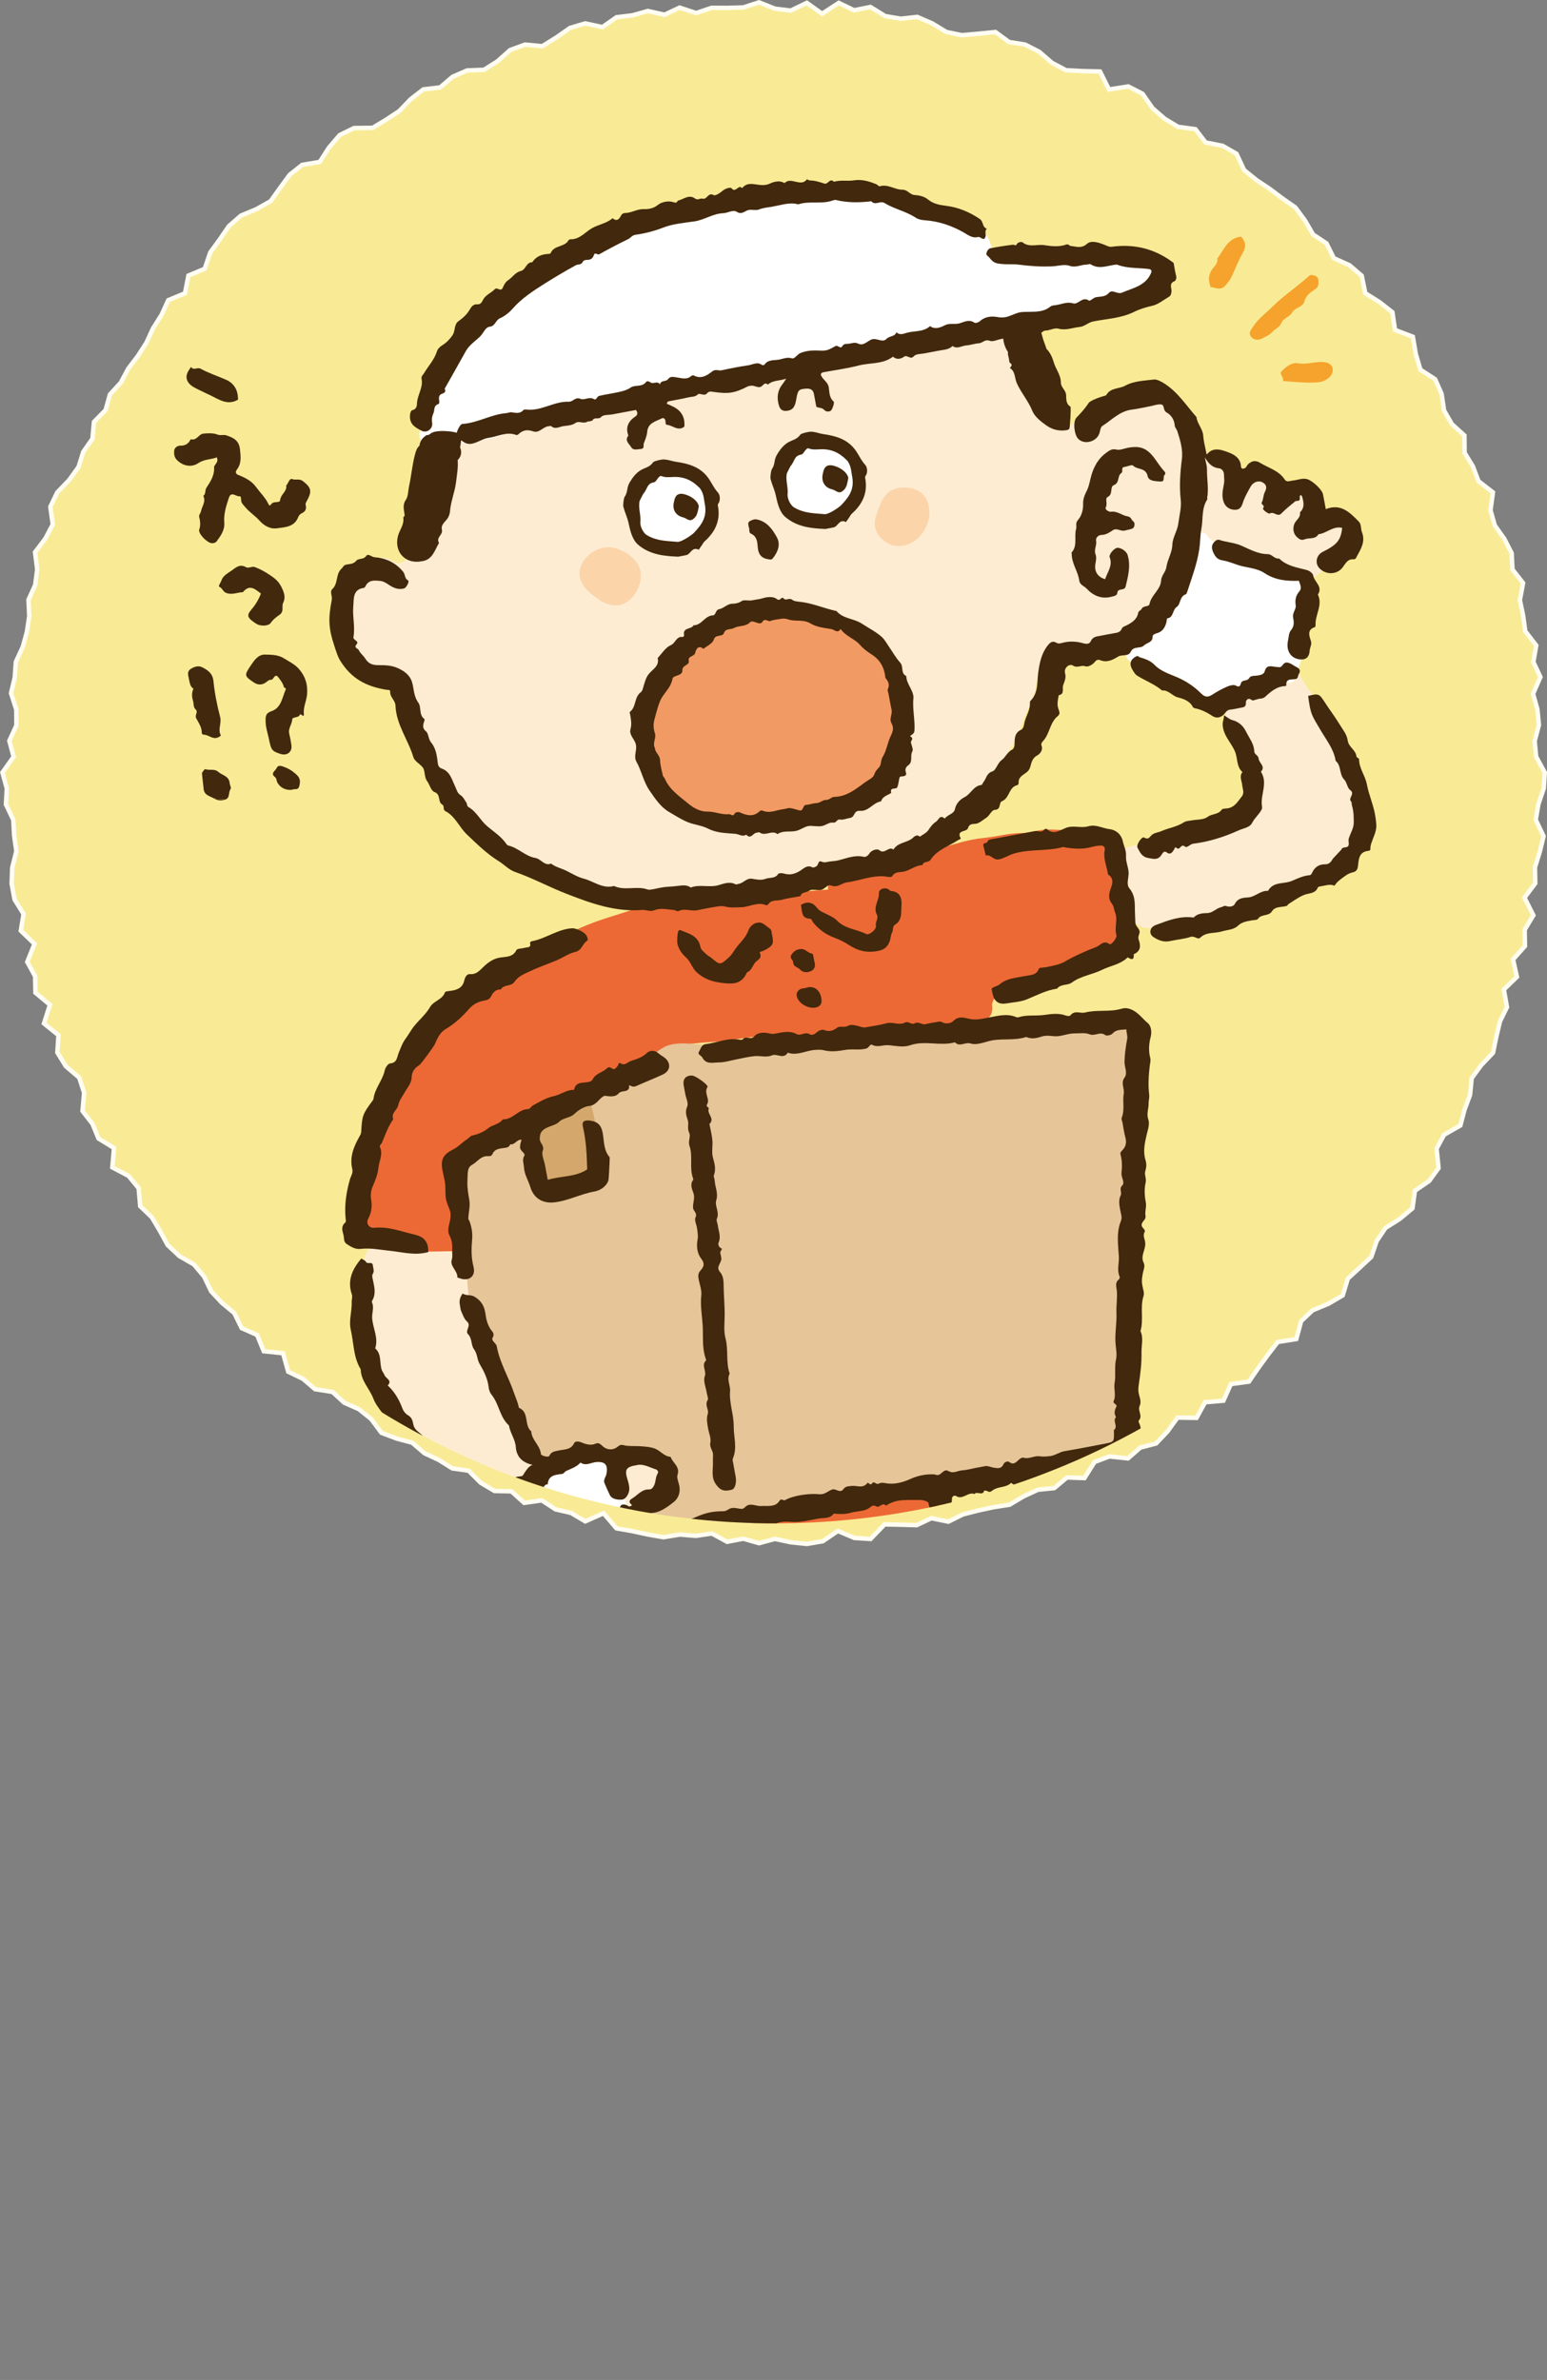<?xml version="1.0" encoding="UTF-8"?>
<svg id="_レイヤー_2" data-name="レイヤー 2" xmlns="http://www.w3.org/2000/svg" xmlns:xlink="http://www.w3.org/1999/xlink" viewBox="0 0 347.92 535.23">
  <rect x="0" y="0" width="347.92" height="535.23" fill="#808080" stroke="none"/>
  <defs>
    <style>
      .cls-1 {
        fill: #88d1f5;
      }

      .cls-2 {
        fill: #feecd2;
      }

      .cls-3 {
        fill: #d4a86c;
      }

      .cls-4 {
        fill: #fff;
      }

      .cls-5 {
        fill: #f9eb95;
      }

      .cls-6, .cls-7 {
        fill: none;
      }

      .cls-8 {
        fill: #f5a32d;
      }

      .cls-9 {
        fill: #e6c599;
      }

      .cls-10 {
        fill: #dcdddd;
      }

      .cls-11 {
        fill: #42280c;
      }

      .cls-7 {
        stroke: #fffdf2;
        stroke-miterlimit: 10;
      }

      .cls-12 {
        fill: #ec6935;
      }

      .cls-13 {
        clip-path: url(#clippath);
      }

      .cls-14 {
        fill: #fbd4aa;
      }

      .cls-15 {
        fill: #f29a63;
      }
    </style>
    <clipPath id="clippath">
      <path class="cls-6" d="M5.43,173.73c0,93.26,75.6,168.86,168.86,168.86s168.86-75.6,168.86-168.86S267.55,4.87,174.29,4.87,5.43,80.47,5.43,173.73"/>
    </clipPath>
  </defs>
  <g id="_レイヤー_1-2" data-name="レイヤー 1">
    <g>
      <polygon class="cls-5" points=".55 173.73 3.06 170.19 2.1 166.61 3.69 163.13 3.67 159.58 2.48 155.9 3.31 152.41 3.57 148.85 5.12 145.49 6.06 142.06 6.58 138.55 6.41 134.88 7.91 131.58 8.37 128.04 7.88 124.18 10.18 121.15 11.87 117.96 11.32 113.97 12.88 110.73 15.55 107.96 17.67 105.01 18.73 101.61 20.79 98.67 21.14 94.87 23.74 92.23 24.72 88.72 27.17 86.04 28.84 82.91 30.99 80.08 32.91 77.11 34.42 73.83 36.33 70.82 37.85 67.5 41.6 65.95 42.38 61.97 46.04 60.44 47.28 56.78 49.41 53.87 51.46 50.87 54.17 48.5 57.68 47.03 60.86 45.24 62.98 42.27 65.16 39.3 67.96 37.08 71.92 36.41 73.98 33.2 76.38 30.39 79.62 28.8 83.81 28.75 86.83 26.93 89.78 24.98 92.36 22.31 95.22 20.1 98.98 19.66 101.78 17.27 105.04 15.84 108.84 15.7 111.88 13.79 114.73 11.25 118.09 10.03 121.96 10.39 125.08 8.46 128.18 6.29 131.61 5.26 135.49 6.09 138.66 3.88 142.23 3.45 145.7 2.47 149.45 3.31 152.84 1.71 156.56 2.94 160.03 1.76 163.61 1.78 167.16 1.67 170.7 .53 174.29 1.95 177.84 2.38 181.45 .64 184.89 3.09 188.64 .65 192.08 2.31 195.76 1.57 199.09 3.62 202.59 4.21 206.28 3.8 209.63 5.25 212.84 7.19 216.3 7.91 220.05 7.58 223.88 7.2 226.93 9.45 230.51 10.01 233.72 11.64 236.59 14.12 239.73 15.79 243.51 15.99 247.39 16.08 249.41 20.12 253.74 19.44 256.94 21.07 259.21 24.33 261.93 26.7 264.96 28.53 268.85 29.05 271.14 32.03 274.96 32.79 278.09 34.58 279.79 38.23 282.55 40.47 285.52 42.45 288.37 44.59 291.32 46.65 293.47 49.56 295.32 52.74 298.34 54.74 299.98 58.06 303.51 59.66 306.25 62 307.06 65.94 310.24 67.94 313.15 70.22 313.74 74.2 317.75 75.73 318.41 79.59 319.45 83.14 322.76 85.28 324.21 88.56 324.77 92.31 326.53 95.38 329.35 97.94 329.39 101.85 331.26 104.88 332.5 108.2 335.76 110.73 335.21 114.75 336.18 118.16 338.32 121.18 339.97 124.4 340.15 128.06 342.54 131.12 341.82 134.96 342.55 138.44 343.03 141.96 345.5 145.15 344.85 148.87 346.44 152.26 344.78 156.03 345.76 159.51 346.1 163.05 345.15 166.65 345.48 170.19 347.42 173.73 347.19 177.31 345.99 180.84 345.39 184.36 347.15 188.06 346.3 191.58 345.21 195.05 345.28 198.65 342.86 201.88 344.85 205.84 342.9 209.1 342.96 212.77 340.28 215.78 341.16 219.69 338.21 222.54 338.92 226.49 337.34 229.72 336.51 233.22 335.78 236.76 333.13 239.55 330.98 242.48 330.62 246.22 329.37 249.57 328.44 253.11 324.78 255.2 323.09 258.31 323.53 262.69 321.41 265.6 318.21 267.79 317.67 271.73 314.83 274.11 311.6 276.15 309.62 279.09 308.4 282.67 305.77 285.12 303.13 287.54 301.98 291.32 298.77 293.2 295.2 294.68 292.63 297.11 291.54 301.13 287.36 301.81 285.16 304.67 283 307.63 280.88 310.71 276.82 311.27 275.14 315.01 271.03 315.35 269.1 318.87 264.83 318.8 262.57 321.92 260.01 324.62 256.45 325.56 253.68 327.98 249.48 327.54 246.16 328.8 243.89 332.41 239.96 332.27 237.09 334.67 233.42 335.03 230.18 336.53 227.04 338.4 223.48 338.95 220 339.7 216.56 340.58 213.28 342.21 209.47 341.43 206.16 343 202.53 342.89 198.94 342.82 195.79 346.1 192.16 345.87 188.44 344.3 185.04 346.61 181.48 347.22 177.87 346.85 174.29 346.09 170.7 347.05 167.16 346.04 163.54 346.74 160.1 344.87 156.48 345.4 152.92 345.1 149.22 345.71 145.69 345.09 142.17 344.33 138.64 343.71 135.74 340.32 131.63 342.14 128.43 340.25 124.94 339.44 121.84 337.42 117.89 337.98 115.01 335.39 111.22 335.31 108.11 333.46 105.39 330.75 101.73 330.23 98.69 328.33 95.46 326.82 92.7 324.45 89.16 323.51 85.78 322.22 83.49 319.14 80.71 316.91 77.42 315.46 74.79 313.04 70.85 312.41 68.13 310.08 64.82 308.49 63.65 304.33 59.32 303.88 57.82 300.22 54.36 298.69 52.69 295.3 49.93 293.02 47.5 290.42 45.89 287.08 43.62 284.37 40.34 282.48 37.71 280.01 35.98 276.84 34.15 273.77 31.53 271.25 31.18 267.21 28.92 264.46 25.26 262.53 25.64 258.18 22.16 256.05 20.79 252.73 18.56 249.86 18.92 245.74 17.82 242.36 14.8 239.79 12.9 236.7 13.15 232.8 9.89 230.17 11.23 225.97 7.97 223.25 7.9 219.55 6.13 216.33 7.76 212.27 4.68 209.31 5.3 205.55 3.27 202.28 2.62 198.76 2.75 195.13 3.68 191.44 3.18 187.92 2.99 184.38 1.33 180.9 1.53 177.31 .55 173.73"/>
      <polygon class="cls-7" points=".55 173.73 3.06 170.19 2.1 166.61 3.69 163.13 3.67 159.58 2.48 155.9 3.31 152.41 3.57 148.85 5.12 145.49 6.06 142.06 6.58 138.55 6.41 134.88 7.91 131.58 8.37 128.04 7.88 124.18 10.18 121.15 11.87 117.96 11.32 113.97 12.88 110.73 15.55 107.96 17.67 105.01 18.73 101.61 20.79 98.67 21.14 94.87 23.74 92.23 24.72 88.72 27.17 86.04 28.84 82.91 30.99 80.08 32.91 77.11 34.42 73.83 36.33 70.82 37.85 67.5 41.6 65.95 42.38 61.97 46.04 60.44 47.28 56.78 49.41 53.87 51.46 50.87 54.17 48.5 57.68 47.03 60.86 45.24 62.98 42.27 65.16 39.3 67.96 37.08 71.92 36.41 73.98 33.2 76.38 30.39 79.62 28.8 83.81 28.75 86.83 26.93 89.78 24.98 92.36 22.31 95.22 20.1 98.98 19.66 101.78 17.27 105.04 15.84 108.84 15.7 111.88 13.79 114.73 11.25 118.09 10.03 121.96 10.39 125.08 8.46 128.18 6.29 131.61 5.26 135.49 6.09 138.66 3.88 142.23 3.45 145.7 2.47 149.45 3.31 152.84 1.71 156.56 2.94 160.03 1.76 163.61 1.78 167.16 1.67 170.7 .53 174.29 1.95 177.84 2.38 181.45 .64 184.89 3.09 188.64 .65 192.08 2.31 195.76 1.57 199.09 3.62 202.59 4.21 206.28 3.8 209.63 5.25 212.84 7.19 216.3 7.91 220.05 7.58 223.88 7.2 226.93 9.45 230.51 10.01 233.72 11.64 236.59 14.12 239.73 15.79 243.51 15.99 247.39 16.08 249.41 20.12 253.74 19.44 256.94 21.07 259.21 24.33 261.93 26.7 264.96 28.53 268.85 29.05 271.14 32.03 274.96 32.79 278.09 34.58 279.79 38.23 282.55 40.47 285.52 42.45 288.37 44.59 291.32 46.65 293.47 49.56 295.32 52.74 298.34 54.74 299.98 58.06 303.51 59.66 306.25 62 307.06 65.94 310.24 67.94 313.15 70.22 313.74 74.2 317.75 75.73 318.41 79.59 319.45 83.14 322.76 85.28 324.21 88.56 324.77 92.31 326.53 95.38 329.35 97.94 329.39 101.85 331.26 104.88 332.5 108.2 335.76 110.73 335.21 114.75 336.18 118.16 338.32 121.18 339.97 124.4 340.15 128.06 342.54 131.12 341.82 134.96 342.55 138.44 343.03 141.96 345.5 145.15 344.85 148.87 346.44 152.26 344.78 156.03 345.76 159.51 346.1 163.05 345.15 166.65 345.48 170.19 347.42 173.73 347.19 177.31 345.99 180.84 345.39 184.36 347.15 188.06 346.3 191.58 345.21 195.05 345.28 198.65 342.86 201.88 344.85 205.84 342.9 209.1 342.96 212.77 340.28 215.78 341.16 219.69 338.21 222.54 338.92 226.49 337.34 229.72 336.51 233.22 335.78 236.76 333.13 239.55 330.98 242.48 330.62 246.22 329.37 249.57 328.44 253.11 324.78 255.2 323.09 258.31 323.53 262.69 321.41 265.6 318.21 267.79 317.67 271.73 314.83 274.11 311.6 276.15 309.62 279.09 308.4 282.67 305.77 285.12 303.13 287.54 301.98 291.32 298.77 293.2 295.2 294.68 292.63 297.11 291.54 301.13 287.36 301.81 285.16 304.67 283 307.63 280.88 310.71 276.82 311.27 275.14 315.01 271.03 315.35 269.1 318.87 264.83 318.8 262.57 321.92 260.01 324.62 256.45 325.56 253.68 327.98 249.48 327.54 246.16 328.8 243.89 332.41 239.96 332.27 237.09 334.67 233.42 335.03 230.18 336.53 227.04 338.4 223.48 338.95 220 339.7 216.56 340.58 213.28 342.21 209.47 341.43 206.16 343 202.53 342.89 198.94 342.82 195.79 346.1 192.16 345.87 188.44 344.3 185.04 346.61 181.48 347.22 177.87 346.85 174.29 346.09 170.7 347.05 167.16 346.04 163.54 346.74 160.1 344.87 156.48 345.4 152.92 345.1 149.22 345.71 145.69 345.09 142.17 344.33 138.64 343.71 135.74 340.32 131.63 342.14 128.43 340.25 124.94 339.44 121.84 337.42 117.89 337.98 115.01 335.39 111.22 335.31 108.11 333.46 105.39 330.75 101.73 330.23 98.69 328.33 95.46 326.82 92.7 324.45 89.16 323.51 85.78 322.22 83.49 319.14 80.71 316.91 77.42 315.46 74.79 313.04 70.85 312.41 68.13 310.08 64.82 308.49 63.65 304.33 59.32 303.88 57.82 300.22 54.36 298.69 52.69 295.3 49.93 293.02 47.5 290.42 45.89 287.08 43.62 284.37 40.34 282.48 37.71 280.01 35.98 276.84 34.15 273.77 31.53 271.25 31.18 267.21 28.92 264.46 25.26 262.53 25.64 258.18 22.16 256.05 20.79 252.73 18.56 249.86 18.92 245.74 17.82 242.36 14.8 239.79 12.9 236.7 13.15 232.8 9.89 230.17 11.23 225.97 7.97 223.25 7.9 219.55 6.13 216.33 7.76 212.27 4.68 209.31 5.3 205.55 3.27 202.28 2.62 198.76 2.75 195.13 3.68 191.44 3.18 187.92 2.99 184.38 1.33 180.9 1.53 177.31 .55 173.73"/>
      <g class="cls-13">
        <path class="cls-4" d="M137.31,522.22c-.31-.28-.73-.55-1.17-.79-.06-.25-.18-.5-.37-.74-.86-1.06-1.82-1.92-3.06-2.34-2.77.68-5.7,1-8.54.98-3.55-.01-7.59-.49-10.61-2.53-.27-.18-.51-.38-.74-.59-.32-.05-.65-.1-.95-.16-1.78-.35-3.76-1.03-5.58-.97-3.43.11-2.87,4.08-2.91,6.48-.05,3.16,1.26,5.95,4.59,6.38,1.66.22,3.19.76,4.65,1.55,1.49.79,3,1.03,4.57,1.55,3.66,1.21,7.78,1.29,11.62,1.39,2.99.08,6.26.29,8.78-1.66,2.75-2.12,2.1-6.41-.28-8.56"/>
        <path class="cls-10" d="M128.04,522.2c.06,0,.09.02.12.03.02,0,.02,0,.05,0h0c-.05-.05-.18-.05-.17-.03"/>
        <path class="cls-2" d="M265.49,97.21c-1.18-2.88-2.57-6.88-5.49-8.41-3.16-1.65-7.02-.44-10.1.79-1.7.68-3.33,1.44-4.83,2.5-1.55,1.09-2.88,2.64-4.47,3.62-2.19,1.35-4.58-1.17-5.84-3.73.48-.65.64-1.58.01-2.37-1.43-1.82-1.3-4.49-1.65-6.67-.44-2.72-.96-5.42-1.51-8.12-.12-.57-.69-1.14-1.26-1.26-2.25-.46-4.44-.22-6.7-.14-2.82.09-5.57.13-8.36.64-2.64.48-5.23,1.03-7.92,1.28-2.93.27-5.64.43-8.5,1.16-10.89,2.79-22.21,4.1-33,7.3-2.14.63-4.35.45-6.54.89-2.89.57-5.73,1.37-8.61,1.97-5.37,1.13-10.67,2.37-16.01,3.64-2.59.62-5.1,1.28-7.63,2.1-2.69.87-5.44,1.09-8.22,1.51-2.67.4-5.33.91-7.99,1.37-2.07.36-4.18.41-6.24.79-1.52.28-3.21.81-4.06,2.22-.91,1.51-.85,3.77-1.07,5.47-.31,2.52-.52,4.92-1.3,7.36-.79,2.45-1.45,4.9-2.15,7.38-.66,2.33-1.63,4.29-3.34,6.03-.65.66-1.89,2.04-2.91,2.15-.73.08-1.83-.8-2.53-1.01-3.38-1.04-6.72,1.38-7.9,4.47-1.31,3.43-.69,7.42-.78,11.01-.11,4.74,2.65,8.16,6.45,10.75,1.56,1.06,3.87,1.44,5.06,2.95,1.71,2.2,2.6,5.31,3.53,7.9,1.82,5.11,4.08,9.66,6.81,14.33,2.4,4.11,5.05,9.83,9.37,12.3,1.16.67,2.47.9,3.51,1.79.96.82,1.73,1.66,2.84,2.32,2.04,1.21,3.96,2.82,6.14,3.74,5.23,2.21,11.23,2.74,16.77,3.62,5.95.95,11.45,2.87,17.55,2.91,1.25,0,1.8-1.03,1.71-1.99.94-.04,1.9-.02,2.88-.12,1.85-.19,3.53-.97,5.34-1.33,1.72-.35,3.21-.24,4.87-.92,1.92-.78,3.72-.73,5.73-1.07,2.01-.35,3.93-1.09,5.92-1.52,2.14-.47,4.32-.69,6.47-1.07,4.4-.78,8.56-2.61,12.75-4.13,3.7-1.35,7.19-2.78,10.37-5.16,3.15-2.36,5.52-5.34,8.06-8.3,1.1-1.28,1.85-2.69,2.67-4.15.93-1.67,2.26-3.06,3.29-4.67,1.01-1.59,1.85-3.27,2.6-4.99.76-1.74,1.2-3.67,2.15-5.31.84-1.46,1.25-2.78,1.46-4.46.27-2.04.78-3.91,1.44-5.85.22-.64.42-1.74.85-2.3.31-.41-.14-.04.34-.26,1.19-.54,2.82-.55,3.89-.03,3.13,1.52,6.63.44,9.49-1.28,1.54-.93,2.86-2.12,4.43-3.01,1.55-.88,3.05-1.71,4.45-2.83,2.53-2.03,5.07-4.45,6.46-7.43,1.6-3.43,1.77-6.9,2.26-10.6.26-1.94.05-3.87.29-5.8.27-2.16.57-4.19.55-6.38-.05-3.96-.33-7.89-1.84-11.59"/>
        <path class="cls-2" d="M306.76,179.49c-.71-3.65-1.95-7.34-3.74-10.59-.88-1.6-2.01-3.02-2.97-4.58-.93-1.52-1.66-3.13-2.5-4.71-.68-1.3-1.51-2.41-2.46-3.52-1.01-1.18-1.61-2.38-2.43-3.68-3.04-4.82-7.91.09-11.1,2.02-2,1.22-4.79,2.08-5.69,4.48-1.23,3.26,2.51,5.55,3.55,8.23,1.43,3.68,2.06,7.69,1.18,11.57-.67,2.94-2.97,5.91-6.13,6.32-.98-.78-2.61-.56-2.86.67-.95.3-1.95.48-2.88.76-1.75.53-3.58.79-5.34,1.35-1.68.54-3.33,1.15-5.04,1.6-1.76.46-3.73.66-5.38,1.45-2.2,1.04-2.43,3.31-1.54,5.4,1.12,2.62,1.55,5.34,2.29,8.09.54,2,1.61,3.94,3.83,4.31,1.51.25,3.16-.25,4.62-.6,2.1-.51,4.16-1.11,6.28-1.52,7.46-1.46,14.82-4.39,21.83-7.32,3.43-1.43,6.75-3.08,9.81-5.2,2.24-1.55,4.77-3.21,6.09-5.68,1.45-2.72,1.15-5.93.58-8.85"/>
        <path class="cls-2" d="M122.05,330.32c-.63-2.8-2.23-5.19-2.85-7.89-.31-1.35-1.22-2.18-1.71-3.44-.51-1.31-.75-2.58-1.44-3.84-.74-1.34-1.69-2.56-2.41-3.91-.76-1.42-1.21-2.96-1.7-4.48-.89-2.8-2.07-5.2-3.54-7.73-1.69-2.88-2.1-5.59-2.72-8.82-.41-2.09-.85-4.32-1.73-6.26-.93-2.05-2.06-2.51-4.16-2.65-1.33-.09-2.54-.66-3.91-.72-2.02-.08-3.87-.13-5.87-.54-1.91-.4-4.32-1.2-6.14-.04-1.72,1.09-1.96,3.27-2.32,5.09-1.17,5.88-1,11.87.11,17.73.55,2.91,1.96,5.57,3.25,8.22,1.38,2.86,2.77,5.81,4.57,8.42,1.67,2.41,2.94,4.93,4.48,7.4,1.51,2.46,3.59,3.98,5.64,5.95,2.2,2.12,3.81,4.77,5.82,7.07,1.63,1.87,3.08,3.27,5.65,2.21,2.22-.92,4-2.68,5.61-4.41,1.41-1.51,3.08-3.29,4.09-5.22.84-.27,1.52-1.05,1.28-2.14"/>
        <path class="cls-2" d="M303.57,119.22c-.52-2.04-2.66-2.93-4.58-3.11-.89-.09-1.77.05-2.65.12-.44.03-.91.09-1.35.03-.27-.03-.06.2-.05-.08.06-1.44.35-3.08-.07-4.52-.53-1.85-2.34-2.76-4.18-2.48-.88.14-1.69.55-2.45.98-.54.3-1.66,1.2-2.38,1.19-.01-.04-.03-.11-.01-.2.03-.29-.13-.73-.15-1.02-.11-.99-.12-2.02-.44-2.97-.21-.64-.58-1.13-1.01-1.54-.16.02-.33.05-.49.05-.19,0-.38,0-.57,0-.08,0-.15,0-.22-.01-.03,0-.07,0-.1,0-.01,0-.03,0-.05,0-.44-.06-1.01-.14-1.45-.2h-.02s-.09-.02-.14-.03c0,0-.01,0-.02,0-.05-.02-.65-.27-1.02-.43-.51.45-1.1.76-1.78.93-.02,0-.03,0-.05,0-.04-.05-.1-.08-.15-.14l-.11-.13-.03-.04c-.2-.29-.38-.6-.56-.9-.46-.76-1.03-1.58-1.85-1.98-.8-.38-1.66-.54-2.55-.57-.68-.02-1.42.04-2.07.25-.14.05-.26.15-.39.23-.02-.03-.04-.04-.06-.07l-.33-.8c-1.23,1.37-1.55,3.51-1.62,5.25-.11,2.7.04,5.42-.02,8.13-.05,2.2-.13,4.87,2.03,6.15.88.52,1.9.68,2.87.97,1.24.36,2.38.95,3.55,1.5,2.6,1.21,5.28,1.68,7.97,2.6,2.62.89,4.83,2.6,7.56,3.24.44.82,1.38,1.31,2.34.6,2.07-1.51,4.28-2.93,6.02-4.84,1.42-1.56,3.21-3.85,2.63-6.12"/>
        <path class="cls-12" d="M253.38,205.44c-.64-2.62.03-5.25-.31-7.9-.34-2.66-.67-5.74-1.61-8.26-.61-1.65-1.84-2.27-3.53-2.53-3.2-.5-6.64-.05-9.88-.14-1.27-.03-2.5-.13-3.77.04-1.54.21-2.94.68-4.5.69-2.91.02-5.64.82-8.55,1.11-3.33.33-6.24,1.3-9.44,2.18-3.29.91-6.86,1.27-10.22,1.9-4.94.93-11.47,1.94-14.92,6.01-.4.47-.49,1-.41,1.5-.34.04-.68.09-1.03.1-2.48.1-4.88.43-7.32.92-1.47.3-2.64.54-4.14.49-1.12-.03-2.12,0-3.22.23-2.8.57-5.12,1.58-8.04,1.07-4.57-.8-9.15-.92-13.76-.09-2.48.44-4.87,1.25-7.25,2.08-2.51.87-5.09,1.55-7.58,2.47-4.65,1.72-9.16,4.06-13.43,6.56-2.44,1.43-4.77,3.03-7.16,4.55-2.05,1.3-4.25,2.4-6.23,3.8-1.81,1.28-3.32,2.89-4.86,4.46-1.9,1.93-3.9,3.78-5.5,5.98-2.79,3.85-5.36,7.35-7.04,11.84-1.91,5.11-3.87,10.13-5.48,15.34-1.47,4.71-3.52,9.21-3.73,14.22-.06,1.61-.09,3.51,1.33,4.55,1.44,1.06,3.35.52,4.97.87,1.14.24,2.17.93,3.27,1.34,1.25.46,2.48.56,3.8.61,3.36.12,6.72-.06,10.08-.08,1.86,0,2.21-2.29,1.09-3.21v-.02c0-.09-.04-.16-.05-.24-.23-5.62-1.39-11.21-.55-16.84.19-1.28.33-2.81,1.39-3.69.78-.65,1.93-1.02,2.85-1.44,2.76-1.27,5.68-2.09,8.45-3.32,5.91-2.62,11.54-5.77,17.54-8.18,2.43-.98,4.94-1.9,7.1-3.42,2.07-1.44,3.6-3.71,6.32-3.78,1.18-.03,1.75-.98,1.74-1.89.59-.09,1.19-.16,1.8-.2,2.64-.17,5.26-.62,7.91-.74,5.11-.25,10.04-1.61,15.16-1.48,2.87.07,5.76.14,8.63.05,2.45-.08,4.82-.73,7.27-.77,2.43-.04,4.87.16,7.29.03,2.54-.13,4.99-.79,7.54-.63.89.05,1.74.05,2.51-.04.98,1.18,2.39,1.65,3.98,1.43,1.43-.2,2.81-.65,4.25-.86.83-.12,1.58-.4,2.27-.82.08.15.16.3.27.41.35.32.8.55,1.28.53.51-.02.87-.22,1.28-.53.76-.59,1.16-1.51,1.15-2.46,0-.13,0-.26,0-.39v-.02c.11-.14.24-.27.33-.4.33-.49.45-1.09.46-1.67,0-.2-.02-.4-.03-.6,0-.11-.02-.22-.02-.33v-.06s.03-.16.04-.19c.01-.06.04-.12.06-.18.03-.07.07-.14.1-.22.06-.14.1-.3.16-.44,1.92-1.36,4.74-2.07,6.64-3,2.8-1.37,5.53-2.98,8.49-4.01,2.8-.98,5.56-1.65,8.18-3.09,1.79-.98,4.39-1.36,5.84-2.84,1.77-1.8,1.25-4.19.71-6.37"/>
        <path class="cls-12" d="M210.01,334.69c-2.59.04-4.95.94-7.49,1.32-2.7.4-5.14.69-7.79,1.48-5.99,1.79-12.34,2.67-18.51,3.62-2.7.41-5.41,1.01-8.11,1.36-1.49.2-2.98-.07-4.48.1-1.3.15-2.55.57-3.86.72-4.25.47-10.67.41-13.8,3.97-1.29,1.47-1.04,3.67-2.04,5.34-1.24,2.07-3.41,4.09-5.58,5.11-4.45,2.09-9.84,3.66-14.77,3.58-2.77-.04-4.93-1.04-7.39-2.2-2.35-1.1-4.88-2.13-6.63-4.14-.93-1.07-1.21-2.43-1.74-3.7-.45-1.05-1.24-2.02-1.5-3.13-.55-2.41.55-5,.05-7.43-.67-3.25-5.92-5.88-7.25-1.66-.49,1.55-.09,3.4.22,4.94.45,2.28.83,4.39.84,6.74,0,2.83-.24,5.67-.13,8.5.05,1.29.19,2.56.39,3.84.25,1.61.14,3.24.53,4.83,1,4.06,2.13,9.25,6.26,11.33,1.77.89,3.82,1.06,5.77,1.13,3.14.12,6.3-.01,9.45-.01,2.55,0,5.03-.05,7.54-.52,2.76-.51,5.39.05,8.15-.25,1.22-.14,2.4-.51,3.62-.62,1.24-.12,2.49.05,3.73.05,2.56,0,5.03-.88,7.58-1.21,2.45-.32,4.88-.53,7.3-1.03,2.9-.6,5.73-1.48,8.66-1.93,3.32-.51,6.67-1.3,10.02-1.51,3.06-.2,6.02-.27,9.06-.68,1.49-.2,2.93-.44,4.4-.72,1.47-.27,2.86.03,4.33-.06,2.59-.16,5.17-1.77,7.23-3.24,2.12-1.52,3.74-3.08,4.41-5.68.68-2.67.68-5.61.95-8.34.16-1.57.18-3.15.52-4.69.3-1.36.54-2.64.54-4.04,0-1.66-.19-3.23.08-4.89.16-.99.31-1.97.42-2.97,1.25-.87.95-3.31-.97-3.28"/>
        <path class="cls-2" d="M122.89,347.69c-.89-.79-2.06-1.15-3.25-1.09-4.27.2-9.22,3.91-8.17,8.62.03.15.13.27.18.41.03.01,1.28.54,1.3.55,0,0,1.09.85,1.09.85,0,0,0,0,0,0,.14.18.28.36.42.55.49.64.31.35.43.56.02.02.3.68.45,1.05.44.15.87.3,1.32.37.61.08,1.21.09,1.79,0,.6.16,1.27.07,1.71-.42.25-.28.42-.6.63-.9.44-.47.78-1.01,1.02-1.62.21-.39.42-.78.63-1.17.68-1.24,1.53-2.37,1.73-3.82.19-1.38-.22-2.97-1.29-3.93"/>
        <path class="cls-4" d="M158.91,109.96c-.33-1.32-.84-2.78-1.82-3.78-1.44-1.47-3.65-2.33-5.71-2.22-2.06.11-4.06,1.01-5.45,2.55-1.63,1.79-2.34,4.07-2.47,6.45-.05.98-.08,1.99-.09,2.97-.01,1.19.14,4.35.97,5.21.76.81,1.85,1.25,2.88,1.63.84.31,1.69.46,2.58.57,2.01.25,5.12-.37,6.82-1.66,1.5-1.14,2.2-4.32,2.44-6.23.49-1.77.24-3.97-.14-5.5"/>
        <path class="cls-4" d="M192.01,103.73c-.33-1.32-.84-2.78-1.82-3.78-1.44-1.47-3.65-2.33-5.71-2.22-2.06.11-4.06,1.01-5.45,2.54-1.62,1.79-2.34,4.08-2.47,6.45-.05.98-.08,1.99-.09,2.97-.01,1.19.14,4.35.97,5.21.77.81,1.85,1.25,2.88,1.63.84.31,1.69.46,2.58.57,2.01.25,5.12-.37,6.82-1.66,1.5-1.15,2.2-4.32,2.44-6.23.49-1.77.24-3.97-.15-5.5"/>
        <path class="cls-15" d="M202.25,152.77c-2.22-5.22-5.96-11.87-12.55-11.56-.15,0-.27.06-.4.1-.6-.33-1.29-.78-1.71-.93-1.38-.48-2.71-1.04-4.08-1.55-2.72-1.02-5.51-1.27-8.33-1.71-5.14-.81-11.03,1.27-15.43,3.83-2.22,1.29-3.92,3.24-5.63,5.11-1.97,2.15-4.03,4.29-5.31,6.94-1.08,2.23-1.9,4.71-2.16,7.18-.14,1.32-.46,2.69-.54,4-.08,1.32.38,2.72.55,4.03.35,2.74,1.61,5.94,2.95,8.36,1.17,2.11,3.02,4.19,5.26,5.15,2.56,1.09,5.18,1.42,7.77,2.26,2.97.98,6.09,1.42,9.21,1.3,6.07-.22,12.09-1.63,17.68-4.01,5.27-2.25,9.58-5.36,11.87-10.76,2.39-5.65,3.32-11.97.86-17.74"/>
        <path class="cls-9" d="M255.22,231.8c0-.05.03-.09.03-.15,0-.16,0-.32,0-.48-.11-2.31-3.62-2.34-3.61,0,0,.03,0,.05,0,.08-3.98-.04-8.25-.52-12.17.14-1.9.32-3.39.68-5.32.6-1.79-.06-3.58-.02-5.37-.02-1.82,0-3.78-.28-5.56.16-.69.17-1.33.53-2.04.65-1.04.18-2.14.01-3.19-.04-3.99-.2-8.03-.08-12.03-.05-3.72.03-7.45.97-11.15,1.36-4.03.43-8.15.04-12.19.05-1.85,0-3.57.35-5.38.65-1.71.29-3.4-.07-5.13.31-4.15.92-7.8-.09-11.97-.27-.47-.02-.82.14-1.1.37-.95-.22-1.93-.35-3.11-.41-2.4-.12-4.66-.33-6.84.88-1.84,1.03-3.23,2.66-4.86,3.95-2.3,1.81-5.11,2.82-7.5,4.49-1.08.75-1.89,1.28-3.19,1.6-1.35.33-2.61.63-3.91,1.18-2.57,1.09-5.13,2.4-7.6,3.7-2.42,1.27-4.67,2.81-7.12,4.01-2.69,1.31-5.35,2.61-7.87,4.24-1.27.82-3.23,1.81-3.72,3.37-.62,1.95.18,4.22.49,6.13.25,1.52-.07,3.06.09,4.59.14,1.34.63,2.61.74,3.95.24,3.05-.27,6.06.19,9.1.38,2.53.34,5.15.94,7.64.7,2.88,2.02,5.64,3.05,8.41,2.09,5.62,4.38,11.13,6.58,16.7,1.5,3.8,3.71,10.13,8.89,9.32,2.81-.43,5.32-2.27,8.03-3.08.35-.11.97-.21,1.65-.27,0,.21-.05.41,0,.64.05.2.15.4.24.58.03.07.06.13.1.19.35.52.76.9,1.28,1.26.14.1.29.18.45.25.28.13.56.26.86.35.3.08.61.12.91.14.07,0,.14,0,.2,0,.22-.02.45-.04.66-.1.56-.16.99-.55,1.32-1.01.04-.02.08-.02.12-.03,1.57-.68,3.41-.5,5.14-.61.14.43.4.83.77,1.09,1.03.74,2.32,1.14,3.29,1.95,1.65,1.37.89,3.18.2,4.8-.46,1.06-.72,2.57-1.71,3.22-.91.6-2.57.64-3.61.82-1.03.18-1.4,1.34-1.26,2.22.31,1.94.11,5.42,2.05,6.22,2.45,1.02,7.04-1.12,9.46-1.72,3.52-.86,7-1.87,10.56-2.55,3.68-.71,7.39-1.2,11.08-1.8,7.35-1.19,14.65-2.91,21.91-4.57,7.4-1.69,14.75-2.87,22.28-3.85,3.51-.46,6.98-1.13,10.48-1.62,3.48-.49,6.96-1.38,10.45-1.74,1.5-.16,3.05-.47,4.55-.51,1.34-.03,2.68.3,4-.09,2.83-.84,2.45-3.33,2.82-5.67.48-3.14,1.27-6.42,1.36-9.59.05-1.86-.21-3.66.21-5.5.34-1.47.57-2.85.52-4.36-.12-3.46-.49-6.87-.72-10.32-.25-3.74-.08-7.53-.08-11.27,0-4.47.01-8.93,0-13.4-.01-4.22.62-8.39.69-12.6.07-4.16.01-8.33,0-12.49,0-1.92-.11-3.84-.04-5.76.07-1.85.66-3.59.72-5.42"/>
        <path class="cls-3" d="M135.77,260.65c-.16-.54-.52-.88-.78-1.37-.09-.17-.2-.74-.27-1.08-.42-2.15-.59-4.34-1-6.5-.21-1.1-.54-2.17-.76-3.26.07.35-.1-.72-.14-.86-.19-.68-.63-1.23-1.2-1.63-1.76-1.23-3.95-.12-5.7.58-2.23.9-4.22,1.93-5.95,3.64-.93.91-.53,2.08.28,2.68.12.6.29,1.18.47,1.78.35,1.1.12,2.22.3,3.35.18,1.05.65,2.01.95,3.02.25.82.09,1.65.18,2.55.21,2.27,2.2,3.54,4.38,3.3,1.58-.17,3.04-.82,4.58-1.15,1.56-.34,3.27-.9,4.17-2.32.48-.76.76-1.84.49-2.73"/>
        <path class="cls-2" d="M142.36,340.72s.53-1.28.55-1.31c.04-.07.8-1.05.86-1.11,0,0,.01-.01.02-.02.68-.67,1.47-1.13,2.39-1.39l1.1-.15c.14-.04.27-.07.41-.11.05-.01.11-.03.17-.03h.04c.26-.05,1.19-.18,1.45-.2.02,0,.04,0,.06,0,.41,0,.8.07,1.18.16.03-.2.09-.39.09-.6,0-.39-.04-.77-.11-1.14.09-.37.13-.76.15-1.13.05-1.14-.02-2.45-.34-3.55-.37-1.3-1.39-1.84-2.6-2.19-1.65-.48-3.24-.93-4.95-.4-1.36.42-2.53,1.17-3.36,2.35-.73,1.03-1,2.36-1.03,3.6-.03,1.17.16,2.4.5,3.53.35,1.21.93,2.54,1.93,3.37.44.36.93.58,1.45.72.03-.13.01-.27.05-.39"/>
        <path class="cls-11" d="M132.7,380.87c-2.06.03-4.06-.33-6.15-.33-1.94,0-4.03.34-5.93.7-2.01.38-4.08.72-6.13.42-2.29-.35-4.42-1.26-6.58-2.07-1.35-.5-2.33-1.65-3.7-2.12-1.78-.6-2.89.08-4.18,1.24-1.45,1.31-2.9,2.38-3.34,4.4-.47,2.15-.31,4.28-.42,6.46-.22,4.35-.4,8.59.02,12.93.15,1.56.12,3.16,1.06,4.51.95,1.36,2.75,1.97,4.28,2.4,1.61.46,3.28,1,4.94.51,1.7-.49,3.44-1.56,4.52-2.97,1.22-1.61,1.01-3.24,1.04-5.13.04-2.22.31-4.41.3-6.65-.01-1.25-.1-2.51-.03-3.76.03-.49.1-.75.16-1.2.08-.3.13-.6.16-.9,1.87-.23,3.65-1.02,5.55-1,2.32.03,4.35-.33,6.57-1.03,1.23-.38,2.43-.85,3.62-1.35.97-.4,1.9-1.01,2.92-1.25.24-.05.42-.16.58-.27.24,0,.48.04.73.03,2.32-.03,2.33-3.64,0-3.61"/>
        <path class="cls-1" d="M304.42,452.16c-.3-1.8-.98-3.65-1.69-5.21-.24-.54-.55-1.05-.82-1.58-.34-1.18-.65-2.37-1.09-3.53-1.33-3.54-2.96-6.97-4.06-10.6-.54-1.77-1.38-3.1-2.33-4.66-1.04-1.71-1.74-3.57-2.45-5.43-1.23-3.21-3.73-5.56-5.79-8.25-1.78-2.32-2.61-5.15-4.52-7.42-.6-.72-1.37-1.37-1.88-2.17-.41-.64-.61-1.43-1.2-1.95-.93-.82-2.07-1.35-2.94-2.23-.94-.97-1.99-1.71-3.08-2.52-1.44-1.07-2.66-2.53-4.14-3.5-.61-.41-1.24-.78-1.88-1.16-1.49-1.27-2.99-2.52-4.49-3.74-2.01-1.63-4.25-2.97-6.3-4.55-2.27-1.75-4.9-3.14-7.43-4.49-2.57-1.36-5.33-2.12-8.07-3.04-3.1-1.04-6.08-2.37-9.22-3.33-3.18-.97-6.35-1.87-9.53-2.78-1.73-.49-3.53-.54-5.27-.96-1.56-.38-3.09-.91-4.67-1.19-2.88-.51-5.8-1.77-8.78-1.12-2.86.63-5.48,2.1-8.22,3.08-5.51,1.97-11.22,1.41-16.84,2.56-3.35.69-6.53,1.96-9.89,2.58-2.64.49-5.28.79-7.92,1.18-.47-.03-.94.05-1.41.21-.21.04-.42.05-.63.1-.44.08-.72.29-.93.54-.04.02-.07.03-.11.05-1.11.52-2.02,1.1-2.67,1.93-.5-.22-1.14-.2-1.58.06-2.38,1.4-4.22,2.64-6.96,3.34-3,.76-6.02,1.5-9,2.36-2.85.82-5.51,2.3-8.41,3.01-2.8.68-5.87,1.49-8.71,1.78-1.19.12-2.32.22-3.51.23-.79,0-1.56.08-2.23.55-2.01,1.43-1.46,4.49-1.2,6.56.27,2.1.22,4.27.42,6.39.12,1.32.01,2.73-.03,4.06-.05,1.52.22,2.94.31,4.45.3,5.05.88,9.96,1.69,14.97.93,5.66,1.05,11.34,1.01,17.07-.05,5.96.27,11.84.58,17.76.16,2.94-.09,5.68-.76,8.58-.72,3.13-1.14,6.3-1.62,9.47-.84,5.48-2.16,11.01-3.4,16.42-.69,2.98-1.27,5.99-1.97,8.97-.54,2.28-1.42,4.98-1.25,7.34.34,4.57,7.62,5.8,11,6.91,2.48.82,4.89.81,7.45.37,2.39-.41,4.94-.34,7.29-.96,2.33-.61,2.64-2.23,2.92-4.37.35-2.77.99-5.66,1.65-8.38.71-2.97,1.4-5.93,2.09-8.9.7-3.05,1.93-5.88,2.85-8.87.82-2.66,1.81-5.15,2.86-7.71,1.15-2.79,1.7-5.96,2.37-8.89,1.32-5.85,3.56-11.57,4.23-17.56.71-6.33,2.78-12.53,3.09-18.89.18-3.56.38-7.12.59-10.69.1-1.67.36-3.25.64-4.9.25-1.47.19-2.96.45-4.43,1.31-7.12,2.01-14.24,3.03-21.4.04-.3.05-.6.08-.9.55.05,1.09.08,1.55.08,2.57,0,5.07-.04,7.63-.38,2.5-.33,4.86-.14,7.35.19.26.03.62.02.93.02.03.06.03.14.07.19,1.07,1.79,3.25,1.86,5.11,2.11,3.05.41,5.96.82,8.94,1.62,6.29,1.71,12.33,3.38,18.21,6.27,2.61,1.28,5.09,2.46,7.88,3.27,1.11.32,1.92.93,2.97,1.35,1.47.59,2.83,1.07,4.14,2.02,2.23,1.62,4.79,2.78,6.91,4.55,2.22,1.83,4.97,2.88,7.08,4.76,4.59,4.09,10.22,7.03,14.89,11.03,1.23,1.05,2.57,2.08,3.73,3.22,1.08,1.06,1.88,2.39,2.9,3.5,1.96,2.13,4.05,4.1,5.89,6.31,1.74,2.09,3.35,4.46,4.82,6.75,1.69,2.64,3.86,4.96,5.33,7.74,1.45,2.75,4.05,11.7,8.54,9.13,2.31-1.33,4.82-2.01,7.24-3.1,3.06-1.38,5.51-3.71,8.46-5.25,1.91-.99,3.84-1.73,3.84-4.23,0-.24-.05-.48-.06-.72.1-.36.08-.74-.09-1.07"/>
        <path class="cls-4" d="M319.88,458.2c-1.48-.4-3.13-.17-4.59.21-1.12.29-2.07.51-3.21.56-.03,0-.04,0-.06,0-.43-.17-.9-.31-1.45-.52-.82-.3-1.44-.62-2.11-1.19-.54-.47-1.09-.99-1.81-1.17-1.58-.38-3.04.95-4.41,1.51-1.81.75-3.43,1.9-5.19,2.77-1.83.91-3.75,1.63-5.59,2.52-1.8.87-3.85,1.65-5.51,2.75-2.64,1.75-2.39,5.51-1.63,8.27.81,2.92,2.82,4.96,5.92,5.13,1.85.11,3.62-.36,5.45-.35,1.9,0,3.84-.22,5.65-.82,3.83-1.29,7.51-2.86,11.16-4.61,3.44-1.66,6.69-3.47,8.78-6.76.92-1.46,1.91-3.04,1.69-4.83-.22-1.65-1.45-3.05-3.06-3.48"/>
        <path class="cls-4" d="M141.74,343.23c-.08-.6-.17-1.2-.25-1.8-.31-2.43-1.2-4.89-1.89-7.24-.49-1.66-.8-3.53-1.89-4.92-1.14-1.44-3-1.96-4.78-1.82-2.27.17-4.09,1.23-6.12,2.14-1.87.84-3.92,1.38-5.44,2.8-.79.74-1.41,1.67-2.15,2.46-.84.9-1.74,1.74-2.59,2.64-1.61,1.7-3.23,3.27-5.05,4.77-1.52,1.25-3.05,2.63-4.04,4.38-.85,1.52-.68,4.22,1.51,4.37.89.06,1.49-.47,2.15-.97.94-.71,1.96-1.31,2.99-1.88.99-.55,2-1.05,3.08-1.39.97-.3,2.42-.77,3.44-.63.78.11,2.99,1.09,3.3,1.82.48,1.16.14,3.12-.65,3.93-1.37,1.42-3.38,3.21-2.65,5.29.54,1.51,1.2,2.49,2.75,2.91.81.22,1.58.43,2.38.68,1.09.34,2.01.02,3.08-.17,2.23-.41,4.57-1.63,6.58-2.7,1.88-1.01,3.68-2.34,5.46-3.53,1.65-1.1,3.08-2.65,3.1-4.75.02-2.14-.77-4.88-2.34-6.38"/>
        <path class="cls-4" d="M294.14,130.07c-1.14-1.43-2.9-1.55-4.55-2.02-2.06-.6-4.11-1.21-6.13-1.92-2.19-.78-4.44-1.4-6.54-2.37-1.48-.69-4.42-1.68-5.29-3.14-.38-.63-1.3-1.11-2.04-.83-1.66.64-2.14,2.25-2.63,3.82-.68,2.23-2.2,4.34-3.54,6.23-1.49,2.1-2.33,4.72-3.46,7.04-1.17,2.42-2.59,4.82-4.67,6.59-1.31,1.12-3.01,2.21-2.01,4.19,1,1.96,3.49,2.72,5.18,3.9,2.07,1.44,4.01,2.76,6.44,3.57,1.23.41,2.45.49,3.64,1.03,1.21.55,2.37.89,3.54,1.54,3.16,1.76,5.35.11,7.95-1.69,2.4-1.66,5.9-2.6,8.82-2.78.94.56,2.32.38,2.62-.99.46-2.04,1.34-3.98,1.8-6.03.48-2.2.71-4.44,1.19-6.63.38-1.71.36-3.48.58-5.21.19-1.5.06-3.07-.91-4.3"/>
        <path class="cls-4" d="M259.48,61.09c-.63-2.42-3.56-3.27-5.73-3.5-2.37-.24-5.14-.19-7.5.17-1.51.24-2.78.44-4.31.38-2.01-.08-3.71-.31-5.68-.73-2.48-.54-4.9-.33-7.38.05-1.77.27-3.24.56-4.83-.42-.16-.1-.36-.18-.55-.27-.15-.35-.31-.71-.47-1.06-.1-.27-.18-.55-.25-.84-.12-.41-.29-.82-.48-1.2-.26-.54-.61-1.02-.91-1.53-.4-.7-1.26-1.03-2.04-.83-.45.12-.83.36-1.17.65-.35-.74-.79-1.45-1.63-1.99-2.5-1.59-5.78-2.51-8.58-3.44-2.89-.95-5.75-1.22-8.73-1.67-3.43-.52-6.79-1.42-10.27-1.63-6.14-.37-12.67-.56-18.76.3-6.16.86-12.15,3.16-17.91,5.38-3.35,1.29-6.83,2.19-10.18,3.49-3.53,1.38-6.97,2.99-10.41,4.55-6.56,2.96-12.65,6.64-18.17,11.28-2.55,2.14-5.23,4.15-7.56,6.54-2.47,2.54-4.4,5.52-6.36,8.45-2.44,3.65-7.41,8.19-4.25,12.56-.44.25-.79.66-.9,1.11-.33,1.31-.06,2.1.77,3.13.64.78,1.59.62,2.28.11.45.26.91.48,1.5.54,1.31.15,2.37-.43,3.61-.76,3.21-.84,6.41-.73,9.59-1.85,1.6-.57,3.03-.89,4.69-1.18,1.18-.21,2.27-.76,3.45-1.03,2.87-.68,5.81-.83,8.64-1.59,2.96-.79,5.98-1.49,8.99-2.02,1.51-.26,3.05-.34,4.52-.77,1.64-.48,3.23-1.04,4.9-1.46,6.44-1.61,12.86-3.65,19.22-5.56,2.87-.86,5.87-1.28,8.8-1.9,3.4-.72,6.67-1.92,10.06-2.68,6.53-1.45,13.01-2.63,19.62-3.65,2.65-.41,5.32-.41,7.95-.85,3.64-.62,7.22-1.46,10.84-2.2,3.05-.63,6.29-1.25,9.39-1.19,1.5.03,2.58-.38,4-.57,1.66-.24,3.16-.23,4.84-.67,2.95-.78,5.73-1.68,8.76-2.1,2.55-.35,4.85-1.11,6.74-2.91,1.23-1.16,2.31-2.85,1.85-4.61"/>
        <path class="cls-10" d="M298.23,461.45c-.13-.03-.3-.03,0,0"/>
        <path class="cls-14" d="M143.86,127.78c-.53-1.74-2.81-3.43-3.65-3.79-.84-.37-1.82-.79-2.81-.9-3.39-.34-7.17,2.56-7.08,6.11.05,2,2.11,4.11,3.07,4.69.95.58,1.38,1.04,1.95,1.37,1.55.88,3.47,1.25,5.12.42,2.69-1.36,4.3-5,3.42-7.89"/>
        <path class="cls-14" d="M208.72,113.16c-.46-1.41-1.37-2.45-2.74-3.02-1.29-.55-2.69-.64-4.06-.37-1.32.26-2.55,1.04-3.22,2.22-.3.52-.6.79-.67,1.39-.24.42-.42.86-.54,1.33-.22.35-.3.98-.46,1.36-.65,1.65-.27,3.48.93,4.78.84.91,2.02,1.67,3.25,1.88,4.96.82,9.02-5.01,7.51-9.56"/>
        <path class="cls-8" d="M295.34,61.93c-.5-.27-.89.07-1.23.37-2.56,2.32-5.48,4.21-7.95,6.68-1.51,1.52-3.27,2.72-4.44,4.63-.49.79-.99,1.29-.35,2.13.5.66,1.56.9,2.46.39.8-.46,1.7-.73,2.35-1.52.56-.67,1.58-.95,1.93-1.87.45-1.22,1.91-1.39,2.49-2.45.64-1.18,2.42-1.15,2.78-2.56.36-1.39,1.45-2.04,2.5-2.75.74-.51.68-1.34.62-2.01-.03-.43-.43-1.06-1.17-1.05"/>
        <path class="cls-8" d="M272.26,64.55c1.05.08,2.12.85,3.16-.18.78-.76,1.33-1.58,1.79-2.62.74-1.69,1.47-3.43,2.37-5.04.81-1.46.46-2.4-.44-3.48-3.02.25-3.86,2.94-5.37,4.9.23,1.06-.7,1.75-1.13,2.4-.87,1.28-.96,2.43-.37,4.03"/>
        <path class="cls-8" d="M288.55,85.69c2.72.18,5.39.53,8.09.26,1.44-.15,2.84-1.23,3.05-2.3.27-1.39-.67-2.15-2.17-2.24-1.88-.11-3.64.64-5.59.28-1.39-.26-2.78.82-3.77,1.89-.49.54.62,1.23.38,2.11"/>
        <path class="cls-11" d="M147.85,489.52c-.76.44-1.65-.07-1.61,1.19.11,3.18-1.44,5.97-2.44,8.88-.09.27-.52.59-.46.71.82,1.65-1.03,2.55-1.06,3.89-.04,1.55-1.26,2.54-1.59,3.82-.23.89-1.72,1.36-.87,2.53-.65.87-.36,1.96-.54,2.93-.12.59-.09.86-.72,1.24-.99.58-.46,2.4-1.98,2.84-.3.09-.12.67.25.93.86.57,1.88.78,2.78,1.33,2.56,1.57,2.73,4.16,3.23,6.65-.89.71-.25,2.56-1.99,2.64-.47,1.56-3.13,1.19-2.95,3.32-1.66.58-2.61,2.43-4.32,2.73-1.19.21-2.53-.15-3.75-.46-.73-.18-1.47-.73-2.17-.44-.8.32-1.58.05-2.28.04-3.1-.1-6.2.2-9.32-.31-1.7-.28-3.37-.62-5.06-.94-1.9-.37-3.29-1.65-5.09-2.11-.35-.09-.68-.38-.95-.65-.25-.25-.51-.57-.59-.9-.35-1.49-1.78-2.33-2.2-3.74-.35-1.17-1.26-2.06-1.31-3.39-.03-.76.04-1.49.59-1.78.6-.32,1.39-.65,2.17-.14,1.54,1.01,2.95,2.07,3.08,4.14.08,1.32.54,2.13,2.08,2.54,1.28.34,2.54,1.02,3.83,1.53,2.86,1.14,6.36,1.03,8.14.73,1.86-.32,3.69-.34,5.42.52.41.21.74.11,1.1.05.48-.08.96-.29,1.44-.25,2.36.19,2.36.22,5.38-1.02.09-.04.23,0,.28-.06.56-.55,1.11.59,1.71-.03.71-.71.76-1.7,1.17-2.54.19-.38.03-.93.44-1.27-.81-.95-2.04-1.3-2.87-2.3-.61-.73-1.5-1.28-2.19-2.07-.45-.52-1.33-.59-1.44-1.63-.09-.83-.14-1.52.49-2.12.93-.89.96-2.25,1.7-3.24.16-.22.47-.44.27-.76-.79-1.26.39-2.14.63-3.19.24-1.06,1.27-2.16,1.06-3.05-.31-1.34.29-2.28.76-3.19,1.05-2.07,1.71-4.27,2.63-6.37.45-1.03.75-2.02.99-3.12.3-1.41,1.2-2.7,1.85-4.03.17-.35.7-.79.62-.95-1.11-2.04,1.03-3.52.88-5.38-.1-1.27,1.21-2.1,1.13-3.35-.08-1.32.82-2.25,1.18-3.36.56-1.71,1.79-3.21,1.46-5.24-.18-1.12.58-2.22.65-3.45.08-1.5-.08-3.27,1.4-4.39-.47-.7.67-1.14.27-1.9-.33-.61-.28-1.31.3-1.86.14-.13.28-.3.32-.48.25-1.2-1.01-2.48,0-3.58.86-.93.9-2.06,1.03-3.12.15-1.26.19-2.64,0-3.84-.25-1.51.1-2.88.62-4.04,1.15-2.61,1.06-5.33,1.4-8.02.03-.27-.12-.6-.02-.83.69-1.62.68-3.37,1.02-5.04.33-1.63.33-3.25.56-4.86.01-.09-.07-.2-.05-.28.52-1.46,1.44-2.91,1.45-4.38,0-1.57-.24-3.15.14-4.69.27-1.09-.37-2.23.26-3.27-.73-1.69-.04-3.32.35-4.9.14-.55.36-1.04.21-1.62-.49-1.87,0-3.65.52-5.42.32-1.07.57-2.11.27-3.27-.52-2.01-.04-4.05.05-6.07.07-1.38.82-2.13,1.99-2.37.57-.11,1.2-.35,1.24.61,1.31.3,2.5,1.13,3.95.81.95-.21,1.92-.35,2.88-.54,1.98-.41,3.87-.16,5.63.8,1.03.57,2.06.85,3.21.53,1.35-.38,2.5.44,3.71.73,2.03.5,3.99,1.19,6.15,1.04.95-.06,1.93.55,2.91.56,1.21,0,2.07,1.12,3.51.7.83-.25,2.01.66,3.02,1.11.99.44,1.71,1.43,3.02,1.25,1.25-.18,2.23.76,3.35,1.1,1.12.33,2.31.5,3.47.53.54.02.93.14,1.3.44,1.94,1.55,4.15,2.48,6.59,2.89.27.04.54-.05.8.15,1.34,1.07,2.85,1.72,4.52,2.15,1.51.39,2.75,1.47,4.29,1.96.98.31,1.91,1.04,2.64,1.8.72.75,1.8.67,2.54,1.49.49.55,1.61.55,2.53.66,1.14.13,2.26.86,3.26,1.52,3.02,1.99,6.04,3.97,8.93,6.14,1.77,1.33,3.3,2.99,4.86,4.58.26.26.51.65.82.73,3,.8,4.6,3.4,6.85,5.18,1.07.84,1.03,2.39,2.23,3.08,1.08.62,2.17,1.39,2.9,2.27,1.16,1.39,2.41,2.72,3.53,4.15.16.21.23.54.44.67,1.41.84,2.17,2.2,3.07,3.5.88,1.27,2.21,2.18,3.22,3.39.54.65,1.36,1.04,1.33,2.05-.01.45.3.66.63.88,1.77,1.17,3.08,2.69,3.44,4.86,1.09.77,1.39,2.12,2.15,3.13.58.77,1.18,1.82,1.44,2.97.2.9,1.29,1.6.44,2.69,1.15.57.82,1.47.48,2.41,2.04.33,3.46-1.47,5.37-1.5.51-1.25,2.29-.39,2.79-1.67,1.05.65,1.75-.53,2.69-.51.84.01,1.42-.37,1.84-1.14.79-1.42,2.07-2.14,3.68-2.26,2-.15,2.89-2.21,4.7-2.72.29-.08.2-.49.14-.78-.34-1.31.53-2.94-1.14-3.91-.54-.31-.37-1.06-.48-1.61-.43-2.11-.8-4.22-1.2-6.33-.11-.56-.07-1.18-1.01-.99-.44.09-.39-.53-.54-.86-.54-1.25-.99-2.53-1.77-3.69-.96-1.42-1.36-4.17-1.83-5.72-.64-2.1-2.21-3.87-2.39-6.18-2.42-.92-2.64-3.46-3.79-5.28-1.49-2.37-2.68-4.93-4.42-7.13-.63-.8-.98-1.73-1.54-2.56-.59-.87-.64-1.98-2.04-2.22-.68-.12-.54-1.21-1.09-1.84-1.74-1.98-3.18-4.22-5.23-5.94-1.35-1.14-2.14-2.82-3.77-3.72-.29-.16-.43-.55-.97-.67-.69-.16-1.5-.57-1.81-1.3-.87-2.05-2.87-2.58-4.6-3.33-.58-.25-1.17-.54-1.74-.82-.95-.47-1.45-1.5-2.6-1.86-1.06-.35-1.87-1.55-2.94-1.84-1.09-.29-1.8-1.03-2.73-1.45-1-.45-2.29-.55-3-1.25-.98-.97-2.15-1.19-3.28-1.51-1.21-.35-2.31-1.15-3.65-1.05-.95.07-1.5-.77-2.28-1.01-3.08-.95-6.01-2.24-8.97-3.5-2.92-1.23-6.08-2.39-9.5-2.07-1.4.13-2.89-.25-4.3-.55-2.12-.46-4.18-1.15-6.31-1.55-1.38-.26-2.53-1.02-3.84-1.42-.64-.2-1.12-.95-1.65-1.44-.94-.87-.1-1.32.22-1.5,2.11-1.21,3.65-1.14,6.1.19,1.05.57,2.14-.05,3.26.33,1.34.44,2.92.14,4.31.49,3.76.95,7.65,1.31,11.29,2.93,1.68.74,3.5,1.55,5.44,1.63.45.02.74.19,1.02.42.98.78,2.12,1.08,3.33,1.27,2.85.44,5.37,1.83,7.92,3.01,2.52,1.17,5.23,1.96,7.57,3.54,1.23-.16,1.94.83,2.69,1.47.76.64,1.84.49,2.5,1.52.6.94,2.2,1.17,3.01,1.9.85.76,1.74,1.49,2.69,2.07,3.47,2.12,6.39,4.98,9.75,7.22,1.12.74,1.93,1.89,2.35,2.97.42,1.07.89,1.8,1.8,2.42.8.55,3.51,4.36,3.95,5.49.13.32.38.4.57.61,1.32,1.5,2.23,3.33,3.52,4.8,1.35,1.53,2.1,3.4,3.4,4.9.83.96.57,2.43,1.63,3.13,1.21.8.9,2.07,1.12,3.14.22,1.07.84,1.81,1.39,2.67.74,1.16,1.35,2.36,1.73,3.75.35,1.26,1.36,2.3,1.9,3.6.84,2,1.25,4.24,2.66,6,.22.27.26.71.33,1.07.35,2.04,1.08,3.94,2.2,5.67.1.15.12.36.15.55.31,1.63.43,3.33.98,4.87.49,1.42,1.08,2.78,1.38,4.27.16.81-.08,1.46-.23,2.18-.17.84-.57,1.41-1.49,1.43-1.47.02-2.44,1.5-3.97,1.36-.14-.01-.36.15-.44.3-1.13,2.04-3.17,2.31-5.14,2.48-1.39.13-2.42.95-3.56,1.52-.96.48-1.66,1.47-2.88,1.51-.64,1.57-2.7,1.24-3.48,2.58-.5.86-1.46.95-2.02.77-1.31-.4-2.68-.39-3.98-.92-1.09-.44-1.49-1.58-2.57-1.94-.68-.23-.53-.98-.62-1.51-.19-1.14-1.04-1.92-1.5-2.91-.93-1.99-2.23-3.81-2.58-6.06-.05-.29-.03-.77-.17-.83-1.88-.77-1.96-2.85-3.07-4.17-.23-.27-.2-.7-.6-.9-1.66-.84-2.57-2.31-3.51-3.85-1.3-2.11-3.29-3.68-4.94-5.51-2.07-2.28-4.33-4.43-5.64-7.3-.12-.26-1.97-2.21-2.17-2.3-2.29-1.01-3.72-3.22-5.96-4.3-.95-2.47-3.53-3.09-5.28-4.63-.79-.69-2-.78-2.6-1.49-.65-.78-1.5-1.17-2.2-1.79-.77-.67-1.93-.93-2.28-2.07-1.64.06-2.42-1.82-4.04-1.82-.16,0-.37-.14-.49-.28-1.79-2.2-4.52-2.7-6.94-3.67-1.84-.74-3.38-1.96-5.21-2.72-1.44-.6-2.8-1.58-4.33-1.8-1.31-.19-1.97-1.52-3.29-1.44-1.52-1.4-3.68-.98-5.44-1.87-.88-.45-1.63-1.45-2.72-1.34-.99.1-1.82-.22-2.65-.59-2.51-1.11-5.1-1.96-7.71-2.79-.53-.17-.97-.38-1.58-.44-3.32-.33-6.64-.76-9.88-1.66-1.51-.42-2.98-.93-4.34-1.68-1.14-.62-2.26-.62-3.51-.49-1.58.17-3.03.97-4.79.44-1.4-.42-2.92.97-4.48.34-.64-.25-.51.39-.73.59-.44.41-.14.95,0,1.36.38,1.04.25,2.11-.11,3.02-.28.69-.35,1.25-.18,1.91.38,1.4.03,2.73-.3,4.09-.35,1.4-.6,2.82-.91,4.23-.02.09-.17.18-.15.24.98,2.78-.68,5.48-.26,8.25.03.19.16.43.09.57-1.01,1.94-1.12,4.09-.98,6.15.16,2.34-.57,4.52-.89,6.75-.23,1.61-.33,3.24-.54,4.85-.36,2.69-1.28,5.3-1.44,7.99-.13,2.2-.36,4.35-1.01,6.43-.21.66-.12,1.75-1.24,1.91.59,1.2-.33,2.4.04,3.61.31,1.04.5,2.1-.51,2.94.01,2.1-1.65,3.99-.76,6.21.3.77-.17,1.54-.48,2.09-.79,1.41-1.2,2.88-1.25,4.46-.02.48-.15.63-.57.79-.73.28-.69,1.26-.7,1.65-.03,2.61-.38,5.08-1.59,7.46-.27.52.14,1.5-.53,2.07-.47.4.22,1.44-.94,1.49-.38.01-.21.64-.14,1.01.1.56.21,1.13.33,1.77"/>
        <path class="cls-11" d="M271.42,102.19c1.39-1.71,3.18-1.04,4.41-.62,1.34.47,3.15,1.2,3.26,3.28.04.72.59.63,1.03.33.22-.16.31-.5.51-.71.86-.87,1.75-1.01,2.76-.39,1.9,1.17,4.21,1.72,5.54,3.76.47.71,1.23.27,1.88.22,1.2-.1,2.34-.77,3.63-.12,1.04.52,2.88,2.16,3.1,3.22.22,1.03.39,2.08.63,3.34,3.4-1.35,5.4.75,7.41,2.78.65.66.41,1.65.73,2.43.8,2.02-.19,3.66-1.1,5.31-.17.31-.3.8-.78.76-1.48-.12-1.87,1.12-2.6,1.98-1.33,1.54-3.7,1.51-5.11.01-1.06-1.13-.68-2.94.76-3.66,3.24-1.61,4.06-2.62,4.38-5.39-2.04-.51-3.49,1.22-5.34,1.43-.73,1.25-2.11.71-3.13,1.15-.77.33-1.31-.14-1.79-.6-.76-.73-.91-1.94-.47-2.95.38-.85,1.44-1.36,1.22-2.51,1.17-1.12.85-2.42.43-3.74-.43-.33-.47.08-.46.3,0,.3.08.62-.2.77-.24.13-.64.03-.84.19-1.06.87-2.14,1.72-3.08,2.7-.9.94-1.74-.58-2.67.05-.14.1-1.71-.84-1.45-1.22.52-.75-.59-.74-.29-1.32.36-.71.31-1.63.68-2.33.51-.96.39-1.65-.52-2.16-.87-.49-2.08-.1-2.65.9-.68,1.21-1.41,2.45-1.81,3.77-.3,1.01-.81,1.52-1.75,1.5-1.33-.02-2.18-.77-2.54-1.76-.52-1.41-.16-2.81.08-4.15.12-.7,0-1.29,0-1.93.01-.82-.49-1.42-1.12-1.49-1.62-.17-2.4-1.16-3.2-2.47.18.93.51,1.86.49,2.79-.03,2.12.42,4.25.04,6.37-.02.09.08.22.04.28-1.35,2.04-.92,4.42-1.34,6.64-.29,1.53-.24,3.07-.48,4.6-.49,3.27-1.64,6.31-2.65,9.4-.09.27-.2.66-.39.73-1.41.47-1.12,2.21-2,2.81-1.03.69-.68,2.37-2.14,2.6-.13.02-.14.67-.24,1.02-.31,1.07-.89,1.96-2,2.28-.51.15-1.08.34-1.07.79.02,1.37-1.28,1.34-1.93,1.99-.79.81-2.33.06-2.97,1.4-.57,1.2-1.97.57-2.83,1.1-1.31.79-2.56,1.46-4.16.78-.24-.11-.76-.04-1.03.34-.54.76-1.67,1.28-2.19,1.08-.96-.37-1.79.48-2.78-.16-.85-.55-2.14.54-1.79,1.75.29.98-.15,1.83-.44,2.67-.27.76.41,1.98-.99,2.24-.19,1.01-.44,1.99-.09,3.04.17.5.51,1.15-.09,1.62-1.83,1.45-1.82,3.98-3.32,5.62-.24.27-.54.58-.38,1.03.41,1.04-.36,1.91-.94,2.22-1.1.58-1.3,1.54-1.55,2.47-.18.65-.44,1.03-.98,1.43-.77.57-1.8,1.06-1.66,2.34.01.15-.18.43-.33.46-1.93.44-1.69,2.93-3.42,3.6-.79.31-.09,1.88-1.63,1.96-.73.03-1.15,1.33-1.98,1.83-.86.52-1.57,1.34-2.68,1.32-.67-.01-1.2.3-1.34.9-.24,1.02-2.75.38-1.66,2.34.09.17-.41.3-.63.44-2.12,1.39-4.69,2.13-6.16,4.41-.44.68-1.58.23-1.82,1.18-1.57.03-2.74,1.17-4.22,1.47-.89.18-1.99-.05-2.57,1.03-.08.16-.57.22-.83.16-3.26-.64-6.25.82-9.37,1.22-1.18.15-2.1,1.31-3.59.69-.8-.33-1.44,1.03-2.5,1.04-.78,0-1.9-.21-2.27.09-.67.52-1.79.28-2.09,1.28-1.44.27-2.9.46-4.31.84-.98.26-2.19-.1-2.91.98-.08.13-.37.26-.49.21-1.97-.83-3.75.43-5.63.46-1.19.03-2.44.16-3.56-.15-.72-.2-1.3-.09-1.93.01-1.44.23-2.89.49-4.32.8-1.39.3-2.82-.48-4.19.18-.4.19-.73-.18-1.06-.21-1.47-.11-2.98-.54-4.44.05-.96.39-1.85-.14-2.75-.07-6.01.5-11.53-1.5-16.93-3.6-3.94-1.52-7.67-3.57-11.69-4.96-1.33-.46-2.4-1.65-3.65-2.42-2.67-1.66-4.87-3.83-7.14-5.99-1.75-1.66-2.61-4.11-4.86-5.26-.61-.32-.12-1.16-.7-1.48-1.06-.6-.24-2.27-1.74-2.81-.79-.29-1.06-1.65-1.63-2.42-.77-1.04-.38-2.38-1.06-3.18-.64-.75-1.8-1.38-2.04-2.21-1.17-3.94-3.87-7.35-4.03-11.61-.04-1.2-1.25-1.89-1.2-3.11.02-.57-.46-.4-.84-.46-4.54-.76-7.85-2.46-10.36-6.5-.67-1.08-1.02-2.38-1.42-3.58-1.23-3.69-1.33-6-.51-10.13.17-.88-.52-1.85.12-2.44,1.37-1.27.71-3.35,2.06-4.58.34-.31.46-.79,1.03-.91.79-.18,1.65-.07,2.33-.91.44-.56,1.6-.16,2.21-1.06.45-.64,1.17.24,1.83.29,2.55.2,4.77,1.19,6.49,3.3.49.61.26,1.48,1.09,1.93.37.2-.39,1.65-.9,1.8-1.17.32-2.21-.05-3.18-.66-.71-.46-1.39-.98-2.27-1.04-1.13-.08-2.29-.28-3.06.89-.16.24-.31.65-.51.68-2.61.33-2.25,2.57-2.4,4.14-.22,2.29.46,4.61.03,6.94-.13.69,1.37.84.71,1.61-.71.84.32.91.48,1.28.31.72,1.05,1.25,1.47,1.93.73,1.18,1.64,1.49,3.06,1.48,1.49-.01,3.03.04,4.54.79,1.66.82,2.72,1.82,3.08,3.64.27,1.37.35,2.76,1.26,4.02.73,1.01.07,2.71,1.34,3.65.06.04.08.19.05.28-.25.88-.69,1.64.33,2.51.62.53.47,1.67,1.14,2.48.96,1.15,1.29,2.69,1.45,4.22.08.68.14,1.39.93,1.66,1.96.67,2.32,2.59,3.08,4.13.33.68.42,1.37,1.17,1.86.57.36.93,1.09,1.32,1.7.19.3.07.75.48.98,1.82,1.05,2.69,3.05,4.23,4.33,1.51,1.27,3.18,2.32,4.3,4,.1.15.3.29.47.33,2.2.52,3.82,2.42,6,2.77,1.33.22,2.04,1.88,3.56,1.28,1.05.82,2.36,1.06,3.52,1.65,1.25.63,2.53,1.41,3.79,1.72,2.26.58,4.27,2.37,6.84,1.66,2.43,1.14,5.11-.09,7.57.79.33.11.75.02,1.11-.04,1.06-.18,2.11-.49,3.17-.55.89-.05,1.75-.12,2.64-.23.87-.11,1.92-.27,2.77.38,2.01-.78,4.15.06,6.21-.52,1.23-.35,2.56-.92,3.89-.19.14.07.38-.07.57-.09,1.14-.12,1.85-1.37,3.1-1.18,1.01.16,2.01.42,3.04.03.94-.36,2.14,0,2.86-1.1.14-.21.82-.24,1.35-.08,1.31.4,2.49.07,3.7-.71.65-.42,1.48-1.32,2.6-.71.22.12.71-.02,1.05-.31.36-.32.29-1.3,1.05-.96.52.23.93.15,1.38.05.8-.17,1.6-.14,2.43-.35,1.82-.45,3.69-1.26,5.65-.79.67.16,1.18-.56,1.25-.67.58-.94,1.88-1.17,2.25-.84,1.24,1.08,2.15-.99,3.21-.11.89-1.51,2.67-1.51,3.97-2.33.56-.35,1.08-1.31,1.99-.57.63-.52,1.44-.79,1.92-1.52.46-.7.93-1.36,1.69-1.85.64-.42.84-1.7,1.96-.7.61-.88,2.06-1.03,2.29-2.1.28-1.39,1.25-2.25,2.2-2.74,1.42-.73,1.99-2.53,3.75-2.72.19-.02.32-.47.5-.69.64-.79.63-1.93,1.99-2.37.84-.27,1.08-1.82,2.1-2.56.83-.61,1.25-1.78,2.32-2.32.33-.16.56-.67.56-1.24,0-1.28.02-2.59,1.51-3.26.31-.14.57-.67.64-1.21.21-1.53,1.23-2.83,1.3-4.44,0-.25-.03-.67.09-.79,1.88-1.86,1.47-4.27,1.8-6.56.3-2.06.72-4.18,2.11-5.93.54-.69,1.1-1.13,1.91-.64.5.3.94.16,1.37.05,1.58-.44,3.15-.35,4.69.08.73.2,1.4.25,1.72-.47.45-.98,1.29-1.05,2.14-1.2,1.06-.2,2.11-.42,3.17-.59.69-.11,1.33-.22,1.64-.97.19-.48.67-.57,1.1-.79,1.17-.58,2.33-1.35,2.59-2.72.11-.62.64-.65.75-.91.38-.91,1.69-.45,1.82-1.17.38-2.04,2.49-3.2,2.6-5.25.07-1.21,1.04-1.92,1.2-3.08.24-1.69,1.28-3.21,1.33-4.97.05-1.68,1.09-3.03,1.33-4.71.34-2.4.74-3.76.56-5.42-.34-3.03-.13-6.07.25-9.08.29-2.29-.38-4.33-1.03-6.41-.11-.35-.53-.74-.57-1.22-.1-1.33-.79-2.36-1.86-2.96-.82-.46-.39-1.69-1.17-1.78-.83-.1-1.72.26-2.58.42-1.35.25-2.68.57-4.03.74-2.72.33-4.51,2.32-6.65,3.69-.37.23-.46.95-.6,1.47-.54,2.06-3.43,2.88-4.85,1.38-.85-.9-1.22-3.84-.34-4.76.99-1.03,1.94-2.06,2.72-3.27.33-.51,2.24-1.26,3.94-1.73.9-1.74,2.87-1.39,4.28-2.16,1.97-1.09,4.29-1.11,6.47-1.39.56-.08,1.54.39,2.29.87,3.07,1.94,4.95,4.95,7.27,7.57.15,1.52,1.42,2.62,1.52,4.2.09,1.33.47,2.66.75,4.17"/>
        <path class="cls-11" d="M126.87,521.6c-1.9.28-3.61.79-5.48.49-.75-.11-1.4-.27-2.12-.51-1.26-.43-2.52-1.18-3.97-.82-.19.05-.41.16-.57.1-2.23-.82-4.51-1.53-6.64-2.55-1.48-.71-2.76-1.82-4.13-2.78-.3-.22-.8-.49-.8-.74-.03-1.47-.39-3.17.22-4.34,1.17-2.25,1.2-4.79,2.34-7.02.49-.97.61-2.15,1.38-3.02.13-.15.3-.31.33-.49.15-1.17.05-2.42.47-3.49.41-1.05,1-1.99.74-3.18-.08-.36.02-.74.04-1.09.06-1.01,1.17-1.66,1-2.54-.21-1.08.44-1.63.89-2.32.28-.44.44-.82.28-1.33-.66-2.08-.19-4,.6-5.98.3-.75.57-1.77.17-2.72-.47-1.13-.08-2.23.49-3.19.38-.64.53-1.19.33-1.88-.64-2.3-.2-4.63.21-6.87.17-.93-.42-1.78.16-2.76.41-.68.76-1.72.31-2.68-.2-.42.14-.71.32-1.03.18-.33.52-.55.5-1.01-.05-.92-.81-1.86.06-2.75-.59-1.02.65-2.03.03-3.04-.58-.94.63-1.88.06-2.73-.53-.81.6-1.78-.37-2.46.41-.79.65-1.58-.28-2.18-.24-.16-.28-.22-.05-.42,1.07-.97.48-2.12.38-3.24-.1-1.1.66-2.43-.11-3.27-1.01-1.11-.35-2.23-.52-3.32-.17-1.18-1.06-2.38-.13-3.62.08-.11-.03-.38-.1-.56-.9-2.48-.52-5.12-.71-7.66-.18-2.38-.45-4.72-.84-7.06-.03-.18-.09-.43,0-.55.54-.75.48-1.37-.2-2.02-.72-.69-1.46-.23-2.18-.13-3.5.45-6.95-.27-10.41-.52-1.78-.13-3.71-2.57-4.14-4.61-.43-2.01-.77-4.03-1.14-6.05-.07-.38-.28-.86-.13-1.12,1.18-1.96.29-3.88.01-5.82-.14-.93-.25-1.78.02-2.77.33-1.23.51-2.64-.09-3.87-.49-1,.48-1.8.14-2.77-.29-.82-.59-1.78-.41-2.56.19-.81-.02-1.56,0-2.3.03-2.79,2.01-3.97,3.9-5.27.52-.36,1.07.17,1.58.22.74.08,1.52-.23,2.5-.41-.45-2.42-.52-4.96-1.46-7.11-.76-1.73-.25-3.41-.77-5.06-.55-1.76-1.01-3.64-.98-5.46.03-1.23.14-2.45-.21-3.6-.34-1.09-1.48-1.84-.71-3.33.52-1.02-.89-2.33-.02-3.6.16-.24.07-.95-.37-1.3-.69-.55-.61-1.14-.41-1.99.2-.87-.18-1.88-.3-2.83-.2-1.59.52-2.04,2.19-1.74,1.76.33,2.51,1.25,2.86,2.98.7,3.49.24,7.11,1.34,10.53.22.7-.74,1.19-.25,1.89.44.64-.44,1.4.13,1.96.56.55.52,1.26.56,1.88.1,1.59,1.25,3.11.34,4.76,1.36.9.84,2.46,1.25,3.7.2.59.5,1.25-.03,1.93-.17.22-.13.82.05,1.08,1.01,1.47,1.14,3.19,1.5,4.85.05.25.22.56.43.67,1.03.54,1.65,1.54,2.53,2.24,1.41,1.13,2.57,1.5,4.43,1.19.88-.14,1.7-.11,2.45.21.75.31,1.44.4,2.18.16,1.31-.43,2.57.02,3.81.28,2.35.49,4.1.3,6.48-.85.85-.41,1.74-.53,2.73-.44,1.55.13,3.11.22,4.7.17,1.79-.06,3.67-.42,5.45.29.2.08.27.33.66.07,1.37-.92,2.86-1.06,4.55-.72.98.2,2.09-.38,3.16-.5.82-.1,1.6-.6,2.51,0,.36.24,1.38.1,1.63-.23,1.33-1.72,3.88-.31,5.11-2.1,1.73,1.18,3.51-.89,5.24.07,1.31-1.1,3.14-.63,4.48-1.36,1.82-1,3.58-1.49,5.61-1.01.3.07.71-.04,1.05-.33,1.33-1.14,3.1-.84,4.65-1.29.61-.17,1.4.98,1.9-.24.69.35,1.46-.02,2.08.14,1.18.29,1.98-.13,3.04-.49,1.52-.52,3.23-1.39,5.03-.52.27.14.97.08,1.29-.42.85-1.3,1.66.08,2.46.15.72.06,1.52.73,1.58,1.8.06,1.04-.19,1.66-1.18,1.9-1.72.43-3.32,1.12-4.83,2.01-.54.32-.87-.1-1.27-.13-.84-.06-1.86.46-2.5.14-.91-.46-1.6,1.42-2.34.04-.86.16-1.72.44-2.59.46-.87,0-1.15.9-1.95,1.03-.71.12-1.14-.67-1.9-.3-1,.49-2.29.05-3.18,1.09-.3.35-1.08.38-1.64.41-1.2.06-2.38,1.03-3.62.14-.84,1.03-1.83,1.23-2.97.52-.86.86-2.18.7-3.06,1.26-.84.54-1.77.61-2.56,1.03-.75.4-1.61-.76-2.16.32-1.22-.86-2.39.1-3.59.11-1.78.03-3.46,1.31-5.31.44-.37.93-1.3.66-1.97.94-1.21.5-2.35,1.09-3.68,1.33-1.06.19-1.34,1.8-2.67,1.85-.19,0-.24.51-.63.51-2.35,0-4.22,1.8-6.56,1.8-1.5,0-2.47,1.31-3.97,1.4-1.45.08-3.02.21-4.29.82-3.38,1.62-7.1,1.63-10.62,2.52-.36.09-.74.14-1.35.25.99,2.37.55,4.77.68,7.1.11,2.2.7,4.34.65,6.48-.05,2.04.62,3.98.51,5.92-.14,2.36.41,4.54.79,6.78.19,1.12-.46,2.17-.05,3.35.32.92.87,1.99.05,3.04-.12.15.05.57.14.84.95,2.86.47,5.89.99,8.81.22,1.23.12,2.62-.03,3.86-.09.78-.09,1.5.05,2.2.69,3.44,1.25,6.88.74,10.4-.03.18.05.39.1.57.59,2.03.37,4.03,0,6.09-.31,1.69-.11,3.47-.28,5.2-.27,2.71-.74,5.39-.84,8.12-1.67,1.7-1.17,3.67-.77,5.67.07.33-.2,1.01-.38,1.25-1.2,1.72-.76,3.58-.71,5.41.01.47.32,1.18.11,1.38-2.05,1.91-.47,4.35-1.03,6.45-.39,1.47.35,3.25-1.29,4.41-.6.42.08,1.18-.24,1.88-1.22,2.64-1.53,5.58-2.6,8.31-.55,1.41-.86,2.98-1.63,4.33-.36.64.38,1.32-.25,1.9-.43.4.18.41.32.55.61.64,1.54.65,2.25,1.08,1.28.78,3.05.4,4.06,1.75,1.46-.01,2.83.73,4.33.51.33-.05.83.54,1.31.26,1.87-1.1,3.19.63,4.79.91.31.05.44.31.47.63.1.93.51,1.85.35,2.8M109.81,391.39c-.13-.42-.45-1.47.36-1.76,1.43-.52,2.64-2.02,4.32-1.42.75.27,1.31,0,1.95-.06.68-.06,1.36-.19,2.01-.38.63-.17,1.42.07,1.85-.6.5-.77.99.42,1.66-.11,1.63-1.29,3.59-1.92,5.67-2.19,1.06-.14,2.11-.37,3.16-.6.11-.02.22-.3.23-.46.02-.3-.16-.69-.43-.65-2.22.4-4.45-.33-6.64.06-1.69.31-3.33.43-4.97-.05-.41-.12-.74-.11-1.1-.03-2.52.56-4.93-.1-7.31-.71-2.4-.61-4.8-1.25-6.9-2.67-.74-.49-2.41-.31-3.44.1-1.2.47-1.69,1.16-1.88,2.55-.16,1.17,0,2.35-.23,3.54-.41,2.17-.38,4.41-.04,6.64.27,1.76.35,3.6-.24,5.28-.35,1.03-.28,1.77.18,2.64.85,1.59,1.01,2.67.82,4.86-.12,1.36.26,2.41,1.54,2.71,1.75.41,3.59.57,5.39.52.69-.02,1.35-.85,2.24-.97.96-.12.91-1.79,2.19-1.58.08.02.22-.02.26-.08.09-.16.18-.34.17-.51-.07-1.52,1.48-3.12-.22-4.6-.22-.19-.29-.79-.17-1.1.55-1.39.68-2.7-.2-4.03-.41-.61.16-1.08.48-1.54.3-.43.53-.88-.05-1.21-.52-.3-.49-.78-.66-1.57"/>
        <path class="cls-11" d="M147.52,343.54c1.08.08,2-.43,2.75-1.09,1.17-1.04,2.47-1.33,3.9-.91.73.21,1.41.05,1.96-.2,2.37-1.06,3.76-1.46,6.61-1.48.73,0,1.15-.63,1.88-.72.8-.11,1.47.17,2.18.2.61.03.9-.79,1.66-.92.97-.16,1.78.34,2.75.27,1.49-.1,3.12.33,4.07-1.14.49-.75.81.06,1.29-.2,1.91-1.05,5.35-1.55,7.72-1.31,1.15.11,1.88-.68,2.8-1.05.86-.35,1.84.98,2.61-.12.49-.68,1.18-.61,1.81-.69,1.2-.16,2.55.67,3.57-.67.21-.27.61.76,1.1.04.4-.57.87.43,1.45.1.35-.19.85-.23,1.38-.13,2.03.42,3.98-.12,5.8-.94,1.69-.75,3.4-1.09,5.22-1.01.26.01.53.16.79.16.94,0,1.41-1.53,2.49-.9,1.12.65,2.06-.1,3.08-.16.97-.06,1.92-.33,2.88-.52.77-.14,1.53-.3,2.3-.43.65-.1,1.25.24,1.87.34,1.03.16,1.77.3,2.26-.8.24-.55,1.01-.67,1.22-.51,1.26,1.01,1.82-.33,2.59-.75.35-.2.44-.24.85-.14,1.16.28,2.3-.52,3.4-.36.88.13,1.8.05,2.55-.06,1.03-.15,1.98-.9,3.12-1.09,3.08-.52,6.15-1.12,9.21-1.71,1.96-.38,1.95-.39,1.87-3.02,1.06-.82-.4-2.07.49-2.93-.5-.78-.35-1.52.05-2.3.33-.63-.86-.68-.58-1.32.6-1.33-.05-2.71.21-4.1.31-1.72-.09-3.49.32-5.29.27-1.18-.08-2.59-.14-3.87-.11-2.23.33-4.41.23-6.64-.07-1.63.24-3.29.08-4.94-.08-.85-.45-1.71.37-2.42.21-.18.38-.45.24-.77-.63-1.46-.05-2.99-.15-4.49-.16-2.61-.59-5.35.44-7.89.39-.95,0-1.7-.13-2.51-.2-1.13-.42-2.28.09-3.3.37-.74-.44-1.48.39-2.29.63-.63-.3-1.83-.2-2.75.16-1.42.16-2.81-.22-4.19-.13-.46.23-.74.47-1,.83-.87.91-1.82.6-2.94-.29-1.03-.41-2.11-.61-3.16-.07-.38-.31-.84-.19-1.14.73-1.8.15-3.69.46-5.44.21-1.22-.73-2.36.17-3.58.77-1.05-.02-2.38,0-3.58.04-1.71.29-3.43.6-5.12.13-.72-.16-1.32-.19-2.18-1.09.18-2.18-.06-3.1.95-.31.35-1.32.59-1.61.37-1.19-.94-2.37.32-3.6-.21-.95-.4-2.16-.17-3.25-.19-1.24-.03-2.48.47-3.74.62-1.19.14-2.38-.33-3.62.06-1.14.37-2.38.68-3.6.12-2.77.94-5.72.19-8.51.97-1.29.35-2.8.88-3.95.51-1.25-.41-2.49.86-3.55-.27-3.32.91-6.78-.49-10.11.66-1.59.55-3.32.09-4.96-.02-1.19-.08-2.37.58-3.58-.09-.45-.24-.7.69-1.34.86-1.6.41-3.21.01-4.76.3-1.6.29-3.21.46-4.74.08-.7-.18-1.27-.12-1.92-.09-2.08.11-4.05,1.38-6.21.63-.95,1.58-2.41.11-3.54.6-1.27.54-2.61.05-3.89.17-1.36.12-2.69.47-4.03.72-1.35.25-2.69.7-4.03.7-1.28,0-2.89.54-3.7-1.09-.24-.48-1.19-.67-.77-1.33.39-.62.58-1.6,1.45-1.69,2.56-.28,5-1.52,7.66-1,.25.05.65.03.76-.12.69-.86,1.78.32,2.61-.68.69-.84,2.09-.89,3.2-.64.48.11.9.17,1.36.09,1.66-.29,3.28-.79,4.97.11.81.43,1.83-.56,2.76-.05,1.02.57,1.5-.32,2.2-.7.33-.18.82-.33,1.13-.2,1.16.47,2.04.2,3.02-.54.6-.45,1.54.12,2.42-.41.63-.38,1.8-.07,2.65.18.47.14.87.27,1.36.17,1.53-.3,3.1-.48,4.6-.9,1.42-.4,2.83.54,4.19-.16.78-.41,1.46.59,2.16.18.9-.53,1.62.4,2.48.17.85-.23,1.72-.35,2.59-.49.36-.06.7-.19,1.1.05.84.51,2.02.24,2.45-.2,1.16-1.21,2.4-.86,3.61-.57,1.45.35,2.81.03,4.19-.22,2.12-.38,4.24-1.06,6.4-.16.16.07.38.09.54.04,1.84-.59,3.76-.26,5.62-.5,1.69-.22,3.34-.49,4.97.1.42.15.93.17,1.08-.01.94-1.25,2.23-.39,3.28-.65,2.72-.7,5.55-.05,8.24-.86,1.15-.34,2.2.07,3.16.73,1.02.69,1.74,1.7,2.7,2.48.84.68.94,2.1.66,3.2-.41,1.59-.48,3.12-.08,4.69.14.54-.03,1.09-.1,1.63-.26,2.19-.41,4.41-.14,6.62.08.66-.15,1.35-.13,1.88.05,1.21-.52,2.37-.08,3.63.39,1.13-.09,2.33-.36,3.49-.44,1.9-.86,3.81-.24,5.76.25.82.19,1.61-.08,2.47-.24.77.31,1.56.09,2.51-.32,1.4-.25,2.98.03,4.41.22,1.09-.24,2.05-.06,3.05.17.93-.82,1.23-.87,2.04-.04.73.97,1.06.68,1.6-.46.84,0,1.52.1,2.24.11.69-.04,1.25-.23,1.91-.25.86-.59,1.81-.12,2.73.44.86-.03,1.66-.17,2.46-.26,1.46-.28,1.96.05,3.43.12.53.31,1.04.11,1.68-.82,2.56.09,5.29-.68,7.87.72,1.55.2,3.19.23,4.77.05,2.35-.23,4.73-.59,7.06-.08.56-.14,1.08-.11,1.63.06,1.13.83,2.2.27,3.38-.49,1.06.81,2.24-.2,3.29-.08.08.02.39.1.56.98,2.05-.14,4.04-.22,6.05-.03.65-.42,1.54-1.59,1.89-.79.24-1.45,1.33-2.53,1.5-.06.01-3.56.67-3.65.68-.58.1-1.15.22-1.73.32l-6.91,1.29c-.86.16-2.01.04-2.52.56-.61.62-1.36.14-1.93.74-.46.46-1.46.36-2.2.56-.93.25-1.77-.45-2.77-.14-.84.26-1.84.85-2.73-.03-1.13,1.14-2.87.78-4.09,1.64-.43.3-.68.58-1.21.26-.21-.13-.75-.18-.75-.16-.36,1.34-1.66.04-2.2.79-1.46-.6-2.64,1.44-4.19.42-.25-.16-.93,0-.88.76.05.62-.35,1.17-.27,1.89.11,1.06,0,2.18-.46,3.21-.46,1.02-.39,2.6-.13,4.09.13.73.13,1.75-.29,2.24-.86,1.04-.47,1.99-.3,3.02.14.83.31,1.61-.11,2.48-.78,1.58-.88,3.43-.73,5.06.11,1.17-1.49,1.15-.94,2.31.35.72.52,1.63-.06,2.46-.11.16-.02.54-.28.71-.62.41-3.49.38-3.77-.21-.48-1-1.61-1.82-.85-3.3.67-1.29.82-2.72.7-4.3-.1-1.36.36-2.84.33-4.34-.03-1-.09-2.18.57-3.19.63-.95.93-2.04.53-3.2-.02-.07.81-3.86.89-3.96,1.2-1.39.05-2.79-.12-4.15-.04-.31-1.23-.69-1.88-.67-2.6.08-5.31-.38-7.65,1.29-.81-.94-1.49.64-2.25.13-.41-.27-.9-.14-1.09.03-1.3,1.25-3.05.96-4.57,1.42-1.27.38-2.56.32-3.86.2-.87,1.21-2.27.91-3.45,1.12-2.04.36-4.02.9-6.2.73-1.44-.11-3.32-.11-4.55,1.29-2.09.23-4.05,1.13-6.23.84-1.51-.2-3.08.08-4.41.85-.89.52-1.55.68-2.6.45-.75-.17-1.88-.76-2.64.27-2.37.14-4.56,1.35-7.08.77-2.23-.51-2.48-.52-2.81-3.15"/>
        <path class="cls-11" d="M81.25,283.02c.45.3.89.44,1.03.73.35.7,1.5-.2,1.58.85.05.64.41,1.23-.05,1.95-.23.37.03,1.11.14,1.66.28,1.39.58,2.77-.15,4.12-.08.16-.22.39-.16.51.57,1.2-.03,2.41.06,3.62.16,2.26,1.46,4.41.68,6.78,1.51,1.3.92,3.25,1.48,4.84.16.46.5.83.63,1.19.27.74,1.83,1.17.7,2.31.12.12.25.24.37.35,1.38,1.38,2.28,3.04,2.96,4.86.22.57.68,1.17,1.19,1.45.9.5,1.09,1.25,1.25,2.12.19,1.01.94,1.51,1.71,2.16,1.2,1.02,2.24,2.38,2.92,3.8,1.27,2.64,2.8,5.11,4.78,7.22,1.44,1.54,2.54,3.36,4.11,4.76.65.58.82,1.24.93,1.99.05.33.21.54.52.56.29.02.51-.14.71-.39.61-.82.91-2.01,2.28-1.96.11,0,.32-.27.33-.43.3-2.34,2.35-3.2,3.87-4.43.6-.48.12-1.15.65-1.37.44-.19.95-.22,1.43-.28.49-.06.55-.51.77-.8.5-.66.87-1.42,1.81-1.76-2.31-.48-3.63-1.83-3.78-4.02-.13-1.78-1.28-3.15-1.54-4.84-2.07-1.85-2.21-4.79-3.86-6.85-.48-.6-.64-1.17-.71-1.79-.23-1.91-1.06-3.56-2.01-5.17-.62-1.04-.49-2.29-1.3-3.36-.66-.87-.37-2.38-1.31-3.34-.81-.84.85-1.89-.25-2.87-.63-.56-.95-1.53-1.31-2.35-.19-.44-.19-.95-.29-1.43-.19-.94.08-1.77.64-2.51.78.58,1.74.16,2.69.73,1.61.99,2.21,2.23,2.44,3.92.16,1.21.46,2.36,1.17,3.43.28.42.98.92.45,1.82-.45.76.77,1.21.9,1.93.66,3.71,2.67,6.93,3.86,10.45.35,1.03.83,2.05,1.08,3.14.02.09,0,.26.06.28,2.39,1,1.1,3.93,2.77,5.3.08,1.96,1.99,3.13,2.16,5.07.04.45,1.73.83,1.9.45.43-.99,1.29-1.03,2.14-1.22,1.27-.28,2.73-.11,3.46-1.68.19-.42.95-.41,1.55-.16,1.03.43,2.12.78,3.25.3.68-.3,1.14.14,1.54.52,1.12,1.08,2.6.9,3.42.18.83-.73,1.25-.3,1.94-.23,1.18.13,2.39.03,3.57.14.99.08,2.02.16,2.92.52,1.21.49,2.04,1.75,3.49,1.84.43,1.36,2.17,2.16,1.56,4.02-.22.65.17,1.52.35,2.28.38,1.54-.11,3-1.19,3.85-1.93,1.52-4.01,3.06-6.81,2.28-.76-.22-1.23.32-.78.91.97,1.29,1.01,2.93,1.85,4.28.35.57,1.16,1.01,1.07,1.91-.07.72-.63,1.36-.23,2.18.62,1.28.1,2.31-1.06,2.93-.67.35-1.12.74-1.06,1.49.09,1.1-1.36,1.08-1.41,1.87-.1,1.57-1.34.84-1.98,1.03-1.56.45-2.83,1.15-4.04,2.28-1.67,1.56-3.54,3.05-5.96,3.19-1.24.08-2.51-.43-3.76-.42-3.48.03-6.84-.85-10.29-1.08-.36-.03-.72.21-1.09-.08-.91-.71-1.85-1.38-2.78-2.07.05-2.07-1.93-.74-2.77-1.62-.74-.78-1.41-1.78-2.44-2.31-.54-.27-.45-.82-.52-1.27-.24-1.4-1.07-2.54-1.73-3.73-.35-.61-.05-1.65-1.09-1.85.82-.74.27-1.27-.27-1.81.7-.89-.24-2.59,1.51-2.99.27-.06.55-.6.6-.94.04-.27.11-1.11-.73-.4-.29.24-1.19.03-1.63-.25-1.29-.8-2.63-1.55-3.51-2.86-.2-.3-.33-.77-.6-.88-1.83-.74-2.37-2.63-3.28-4.02-1.16-1.78-2.49-3.33-3.78-4.98-1.25-1.61-2.77-3.23-3.04-5.43-.1-.76-.44-.86-1.12-.87-.46-.01-.67-.77-.77-1.06-.85-2.56-3.13-4.23-4.09-6.72-.86-2.22-2.78-3.97-2.83-6.55-1.67-2.72-1.54-5.91-2.23-8.87-.48-2.09.29-4.2.21-6.33-.02-.48.22-1.11.04-1.62-1.05-3.04-.04-5.55,2.14-8.12M142.99,329.53c-2.25.41-2.56,1.01-1.83,3.32.21.65.37,1.34.37,2.01-.01,1.12-.83,2.3-1.59,2.38-1.06.11-2.33-.13-2.75-.95-.44-.87-.83-1.83-1.24-2.75-.33-.75.33-1.39.45-2.1.35-1.99-.27-2.77-2.26-2.64-1.19.08-2.36.98-3.58.12-.89.99-2.12,1.38-3.28,1.91-.29.14-.43.58-.87.64-1.5.21-3.12.27-3.23,2.37-.83-.19-.82,1.1-1.66.93-.25-.05-.71.02-.7.35.06,1.74-1.67,2.07-2.42,3.18-.38.55-1.33.83-1.5,1.39-.17.57-.29.84-.84.85-1.28.02-1.74.77-2.35,1.84-.68,1.21-1.65,2.38-3.26,2.86-1.2.36-1.47,1.5-1.01,2.7.05.16.32.23.39.38.5,1.03.86,1.25,1.4.76.22-.19.31-.51.52-.71.79-.79,1.62-1.5,2.83-1.59.87-.07,1.45-.62,2.16-1.14,1.36-1.03,2.93-2.69,4.88-.79,1.7.08,2.55,1.38,3.59,2.44,1.65,1.67,1.68,3.62-.07,5.28-1.15,1.09-1.83,2.32-1.59,3.95.08.56.31.76.95,1.05,1.21.55,2.36-.14,3.55.36,1.13.48,2.26.28,3.2-1.16.78-1.19,1.85-2.56,3.47-2.99.84-.22,1.72-.48,2.58-.46,1.24.03,1.16-1.47,2.18-1.65,1.5-.26,2.01-1.28,2-2.72,0-.41.84-.75.52-1.13-1.42-1.69-.38-4.44-2.52-5.78-.4-.25-.24-.7-.38-1.04-.37-.89.19-1.68.49-2.36.2-.43,1.2-.39,1.8.14.08.06,1.02-.13.6-.46-.85-.67-.13-1.14.14-1.3,1.24-.73,2.16-2.11,3.82-2.06.57.02.85-.36,1.09-.79.5-.88.33-1.97.91-2.86.21-.32-.11-.77-.51-.89-1.47-.44-2.86-1.38-4.48-.86M121.88,348.39c-1.24-1.39-2.26-.98-2.84-.19-.3.42-1.28.89-1.68,1.25-1.41,1.28-1.96,1.92-2.97,2.84-.52.48-.93.87-1.19,1.42-.22.49.76,1.07.66,1.85-.04.24-.03.6.35.74.78.17,1.55-.51,2.46.09.43.29,1.14.35,1.73-.82.24-.48,1.91-1.2,1.92-1.77.03-1.14.73-1.09,1.77-2.8.83-1.39.48-1.85-.21-2.62"/>
        <path class="cls-11" d="M176.84,85.17c-1.74.53-3.1.35-4.14,1.33-.85-.77-1.13.51-1.85.56-.72.05-1.25-.39-1.89-.32-.29.03-.6.06-.84.19-2.97,1.52-4.35,1.66-7.57,1.22-.75-.1-1.08-.24-1.63.39-.49.57-1.61-.19-1.93.12-.66.66-1.43.53-2.14.7-1.51.36-3.05.61-4.58.91-.07.01-.11.15-.35.5.42.2.84.39,1.27.58,1.98.9,2.91,2.4,2.72,4.59-1.42,1.14-2.6-.29-3.91-.4-.35-.03-.3-.46-.33-.73-.05-.59-.34-.98-.92-.68-1.33.68-3.02.96-3.19,2.99-.08.88-.44,1.76-.77,2.59-.17.43.27,1.21-.73,1.27-.77.05-1.62.38-2.11-.42-.47-.77-1.53-1.47-.63-2.6-.71-1.91.02-3.26,1.62-4.33.37-.25.62-.75.08-1.43-.72.13-1.56.29-2.4.45-.96.18-1.92.36-2.88.54-.86.16-2.05.04-2.51.56-.61.69-1.47-.04-1.95.74-.18.3-.92.19-1.33.41-.84.43-1.77-.32-2.54.23-.84.59-1.82.57-2.75.71-.9.14-1.85.82-2.75-.05-.04-.04-.19.05-.28.05-1.39-.05-2.3,1.65-3.65,1.19-1.34-.46-2.37-.35-3.36.61-.12.12-.38.24-.5.19-2.17-.85-4.15.36-6.2.63-1.25.16-2.36,1-3.67,1.3-1.69.38-2.46-.86-3.57-1.5-.42-.25.59-2.65,1.18-2.88.09-.03.19-.05.29-.05,3.38-.27,6.35-2.15,9.72-2.42.39-.03.78-.24,1.15-.19.97.13,1.93.4,2.7-.51.1-.11.38-.13.57-.11,3.4.44,6.29-1.88,9.59-1.75,1.02.04,1.5-1.18,2.73-.63.82.36,1.94-.63,3.02.07.45.28.66-.64,1.08-.74,1.13-.29,2.29-.44,3.44-.68,1.29-.26,2.55-.44,3.72-1.23.97-.66,2.51-.01,3.41-1.21.24-.32.68-.17,1.03.08.63.46,1.56-.47,2.11.44.2-1.01,1.36-.54,1.82-1.18.46-.64,1.03-.52,1.75-.43,1.15.15,2.4.68,3.49-.29.12-.11.42-.18.55-.11,1.61.88,3.01,0,4.07-.86.84-.68,1.48-.14,2.18-.3,2-.44,4.02-.84,6.04-1.13,1-.14,2.01-.87,3.05-.07.11.08.47.05.54-.05.84-1.26,2.26-.92,3.42-1.18.89-.2,1.76-.58,2.81-.25.54.17,1.22-.93,1.85-1.19,1.04-.43,2.26-.61,3.41-.59,2.31.05,2.36.23,4.43-.96.68-.39,1.14.83,1.67-.09.32-.56,1.05-.39,1.6-.49.63-.12,1.2-.34,1.93.01,1.19.58,2.03-.61,3.05-.96,1.1-.38,2.42.82,3.26-.09.68-.74,1.92-.46,2.26-1.52.79.76,1.66.3,2.45.1,1.72-.46,3.66-.13,5.12-1.48,1.13.85,2.42.28,3.29-.17,1.14-.6,2.23-.13,3.33-.45,1.01-.3,2.15-.97,3.34-.16.23.16.89,0,1.3-.37,1.15-1.03,2.65-1.13,4.01-.87,1.03.19,1.93.03,2.76-.31,2.27-.93,2.25-.85,4.48-.88,1.48-.02,3.1-.05,4.37-1.05.34-.27.66-.38,1.02-.41,1.42-.1,2.74-.9,4.24-.45,1.23.37,2.08-1.65,3.57-.63.3.21.93-.6,1.58-.74.98-.21,2.07,0,2.92-.97.79-.91,1.91.39,2.95-.06,2.45-1.06,5.28-1.52,6.52-4.36.22-.5.17-.88-.54-.97-2.33-.29-4.73-.09-6.99-.94-.24-.09-.56-.01-.83.03-1.75.28-3.51.98-5.23-.16-.18-.12-.56.1-.84.09-1.31-.02-2.45.78-3.94.25-1.09-.38-2.56.08-3.85.14-2.51.11-4.93-.05-7.41-.37-1.6-.21-3.23.04-4.92-.3-1.29-.26-1.55-1.23-2.32-1.79-.39-.28.13-1.48.73-1.6,1.71-.33,3.43-.61,5.15-.81.27-.03.56.41.83-.12.27-.52,1.11-.55,1.27-.42,1.5,1.23,3.26.4,4.86.64,1.6.24,3.36.46,5.01-.14.45-.16.7.32,1.03.34,1.22.1,2.34.65,3.63-.51.96-.85,2.68-.26,3.98.26.53.21.93.49,1.59.41,5.11-.69,9.76.48,13.89,3.64.18.95.3,1.92.55,2.86.15.57-.03,1.12-.41,1.28-1.32.54-.47,1.64-.63,2.43-.12.63-.17.84-.79,1.19-1.19.68-2.15,1.58-3.64,1.91-1.32.29-2.75.73-3.95,1.33-2.94,1.46-6.12,1.55-9.2,2.16-1.17.24-1.95,1.14-3.1,1.25-1.58.16-3.08.83-4.78.37-.84-.23-1.9.42-2.86.43-.77,0-1.16,1.21-2.04.54-.73.75-1.64-.07-2.49.3-.78.35-1.71.36-2.57.52-.95.18-1.92.36-2.88.54-.86.16-1.86.68-2.56.41-1.09-.43-1.6.5-2.43.55-.97.06-1.91.42-2.88.49-1.01.07-2.01.89-3.06.13-.86.85-2.01.82-3.08,1.04-1.05.22-2.11.38-3.16.6-.84.17-1.99.11-2.45.64-.82.94-1.48-.47-2.3.17-.54.43-1.62.71-2.4-.06-2.29,1.76-5.16,1.32-7.73,1.99-2.55.66-5.17,1.01-7.76,1.49-.28.05-.59.06-.76.51.26,1.09,1.6,1.62,1.8,2.91.17,1.08.07,2.27,1.08,3.18.25.23-.14,1.43-.52,1.98-.2.28-1.07.49-1.58-.08-.47-.55-1.22-.4-1.78-.72-.18-.96-.37-1.91-.54-2.88-.17-.93-.8-1.23-1.64-1.19-1.79.1-1.97.3-2.32,2.36-.3,1.8-.79,2.44-2.01,2.62-1.03.15-1.61-.23-1.9-1.19-.52-1.74-.35-3.36.82-4.81.19-.23.33-.48.82-1.2"/>
        <path class="cls-11" d="M205.44,156.82c-.29,2.51.38,4.98.22,7.52-.06.92-1.23,1.09-.9,1.28.89.54.01.95.11,1.38.14.67.58,1.53.32,1.98-.59,1,.23,2.35-.97,3.16-.44.3-.75.87-.49,1.54.24.63-.13.85-.71.91-.27.03-.64-.03-.73.34-.18.7-.22,1.44-.48,2.1-.22.6-1.8-.13-1.37,1.28-.82.57-1.96.76-2.29,1.91-1.79.25-2.77,2.3-4.76,2.13-.27-.03-.63.03-.83.19-.5.4-.54,1.26-1.36,1.4-.76.12-1.57.49-2.29.37-.76-.13-.77.84-1.61.69-.74-.14-1.57.6-2.45.77-1.05.2-2.08-.14-3.03,0-.95.15-1.77.87-2.82,1.1-1.37.3-2.89-.17-4.14.72-1.26-1.03-2.79.6-4.07-.41-.1-.08-.37.09-.56.08-.84-.02-1.35,1.64-2.4.45-.85.57-1.64-.13-2.45-.19-2.06-.18-4.17-.16-6.11-1.16-1.45-.75-3.13-.85-4.66-1.49-1.48-.62-2.83-1.51-4.16-2.28-1.84-1.07-3.13-2.99-4.38-4.82-1.37-2-1.77-4.4-2.94-6.47-.7-1.23.19-2.59-.13-3.9-.28-1.2-1.56-2.11-1.21-3.38.33-1.18.12-2.23-.07-3.34-.03-.19-.16-.5-.08-.56,1.49-1.11.95-3.33,2.47-4.44.41-.3.49-.95.66-1.49.28-.85.49-1.78,1.1-2.56.85-1.1,2.49-1.81,2.04-3.65.96-1,1.76-2.38,2.94-2.88,1.09-.46,1.26-2.1,2.71-1.84.08.02.33-.29.3-.41-.41-1.81,1.67-1.25,2.11-2.23,1.84.03,2.52-2.17,4.38-2.23.63-.02.6-1.25,1.32-1.37,1.13-.19,1.85-1.26,3.11-1.25.68,0,1.42-.17,2.12-.65.4-.27,1.5.04,2.29-.12.76-.16,1.56-.22,2.3-.45,1.13-.35,2.44-.45,3.24.18.79.63.98-.8,1.56-.1.45.53,1.22-.28,1.89.26.44.36,1.19.39,1.81.46,2.8.32,5.4,1.49,8.13,2.07,1.5,1.77,3.95,1.66,5.69,2.82,1.52,1.01,3.21,1.82,4.57,3.07.58.54.97,1.29,1.44,1.96.87,1.26,1.62,2.63,2.64,3.76.81.9.04,2.41,1.36,3,.03,1.76,1.52,3.05,1.63,4.8M147.29,168.13c-.03,1.1,1.13,1.67,1.16,2.82.03,1.16.37,2.31.62,3.45.05.25.33.44.43.68,1.07,2.52,3.27,3.96,5.26,5.62,1.26,1.05,2.78,1.86,4.29,1.82,1.7-.04,3.21.76,4.88.58.44-.05.93.71,1.32-.19.08-.21.79-.37,1.07-.24,1.6.73,3.13,1.14,4.59-.28.11-.11.41-.17.56-.1,1.65.75,3.18-.17,4.76-.32.48-.04.97-.29,1.43-.24.71.08,1.4.34,2.1.51,1.03.25.69-1.19,1.55-1.24.77-.04,1.53-.36,2.3-.38.83-.03,1.43-.76,2.18-.72.77.03,1.13-.68,1.88-.69,2.76-.06,4.79-1.74,6.88-3.27.73-.54,1.8-.98,2.04-1.69.26-.77.62-1.18,1.14-1.72.49-.51.33-1.58.74-2.23.95-1.52,1.13-3.32,1.88-4.84.55-1.1.68-1.86.13-2.86-.54-1,.27-2.01.03-3.03-.26-1.14-.44-2.3-.66-3.45-.07-.38-.32-.85-.18-1.14.47-.97.14-1.69-.46-2.42-.16-.2-.13-.57-.18-.85-.33-1.94-1.28-3.44-2.99-4.53-.93-.6-1.82-1.23-2.61-2.14-1.22-1.41-3.27-1.95-4.38-3.6-.64,1.14-1.42.14-2.05.04-1.59-.26-3.35-.44-4.67-1.25-1.69-1.03-3.47-.37-5.08-.93-.6-.21-1.09-.22-1.64-.12-.77.14-1.58.16-2.29.46-.62.27-1.25-.79-1.91.27-.4.64-1.39-.01-2.1-.14-.18-.03-.46,0-.56.11-1,1.13-2.56.73-3.65,1.35-.75.42-1.9.03-2.28,1.12-.2.57-.73.54-1.19.65-.52.12-.86.14-1.13.92-.29.83-1.5,1.35-2.3,2-1.2-.98-1.71.22-1.84.87-.19.96-1.69.61-1.46,1.87.19.99-1.51.87-1.44,2.14.05.95-1.18,1.03-1.9,1.43-.16.08-.3.3-.33.47-.29,1.69-1.54,2.83-2.39,4.19-.65,1.05-1.2,3.21-1.65,4.9-.29,1.09-.25,2.09.08,3.04.41,1.16-.58,2.23,0,3.34"/>
        <path class="cls-11" d="M173.93,46.44c-1.05.2-2.17.25-3.14.64-.82.33-1.61-.01-2.42.14-.79.15-1.52,1.15-2.64.43-.89-.57-2.04.26-3.08.3-2.34.08-4.27,1.54-6.56,1.85-2.31.33-4.72.53-6.87,1.36-2.07.8-4.15,1.34-6.31,1.64-.77.11-1.07.7-1.64.98-2.2,1.06-4.37,2.21-6.5,3.4-.42.24-.95-.65-1.24.26-.17.54-.58.96-1.28.99-.45.02-.99,0-1.25.55-.3.64-1.01.4-1.5.67-2.38,1.3-4.7,2.69-7,4.13-2.63,1.66-5.19,3.32-7.27,5.7-.75.85-1.78,1.66-2.8,2.1-1.01.44-1,1.75-2.32,1.9-.95.11-1.39,1.44-2.11,2.16-1.12,1.1-2.48,1.94-3.27,3.38-1.55,2.81-3.15,5.61-4.73,8.41.54,1.07-.65.98-1.01,1.37-.66.7.19,1.85-.44,2.08-1.12.41-.75,1.36-1.06,2.02-.29.62-.44,1.33-.3,2.16.23,1.37-1.2,2.43-2.38,1.81-1.24-.65-2.59-1.31-2.62-3.14-.01-.67.17-1.41.55-1.49,1.08-.22,1.01-1.2,1.05-1.72.16-1.82,1.41-3.42,1.02-5.32-.12-.58.32-.87.55-1.27.98-1.63,2.32-3.03,2.91-4.92.17-.54.65-1.04,1.29-1.43.83-.5,1.56-1.27,2.18-2.14.71-1.01.33-2.45,1.34-3.18,1-.73,1.9-1.5,2.52-2.57.4-.68.82-1.33,1.77-1.25.74.06,1.01-.52,1.27-1.02.58-1.15,1.84-1.52,2.64-2.39.53-.57,1.36.76,1.82-.38.24-.61.64-1.29,1.17-1.63.99-.64,1.62-1.79,2.84-2.07,1.17-.27,1.21-2.01,2.59-1.97.85-1.31,2.13-1.8,3.62-1.88.18,0,.48-.06.52-.17.72-1.81,3.07-1.31,3.98-2.83.08-.14.29-.29.44-.29,2.07.08,3.3-1.58,4.86-2.48,1.51-.87,3.32-1.08,4.65-2.26,1.01.87,1.51.15,1.94-.65.22-.4.56-.51.95-.52,1.42-.03,2.62-.92,4.12-.87,1.01.03,2.16-.11,3.2-.96.85-.69,2.42-.99,3.58-.57.78.28.7-.34,1.03-.42,1.23-.3,2.39-1.45,3.77-.41.56.42,1.14-.15,1.65,0,1.02.31,1.24-1.52,2.5-.79.37.21,1.43-.47,1.98-.96.65-.57,1.82-.86,2.03-.59.9,1.21,1.63-1.02,2.37,0,1.15-1.48,2.68-.84,4.11-.73.74.06,1.39.03,2.15-.32.97-.44,2.18-.78,3.29-.1,1.47-1.54,3.67,1.04,5.07-.89.38.37.84.28,1.31.33.89.09,1.75.41,2.61.67.79.24,1.21-1.36,2.12-.41,1.47-.45,3.02-.09,4.46-.32,1.88-.29,3.46.22,5.09.88.27.11.54.51.72.46,1.86-.57,3.43.77,5.08.76,1.27,0,1.68,1.11,2.77,1.19,1.05.08,2.2.3,3.09,1.05,1.11.93,2.55,1.2,3.85,1.36,2.86.34,5.33,1.37,7.7,2.95.93.62.54,1.9,1.62,2.21-.57.56-.11,1.31-.3,1.85-.38,1.09-1.1-.11-1.66.03-1.35.36-2.38-.56-3.35-1.09-2.7-1.5-5.5-2.45-8.58-2.67-.71-.05-1.5-.19-2.07-.57-2.2-1.46-4.83-1.95-7.04-3.31-.99-.61-2.11.65-2.97-.4-2.67.33-5.32.36-7.95-.28-.26-.06-.58.06-.86.15-2.48.84-5.15-.01-7.64.83-1.93-.56-3.76.19-5.62.46"/>
        <path class="cls-11" d="M96.29,281.59c-3.01.83-5.83-.02-8.64-.3-2.18-.22-4.33-.69-6.55-.42-1.17.14-2.14-.46-3.09-1.07-.82-.53-.57-1.38-.77-2.09-.25-.91-.57-1.89.33-2.69.34-.3.18-.69.15-1.08-.28-2.95.16-5.81.96-8.65.22-.78.77-1.48.55-2.38-.66-2.73.35-5.1,1.65-7.39.19-.33.35-.61.36-1.04.18-3.56.36-4,2.52-6.9.11-.14.22-.32.24-.49.3-2.34,2.04-4.11,2.53-6.38.13-.6.73-1.51,1.18-1.55,1.63-.12,1.56-1.44,1.96-2.4.47-1.12.82-2.22,1.61-3.26.68-.9,1.18-1.93,1.96-2.86,1.15-1.38,2.56-2.58,3.47-4.15.81-1.42,2.78-1.65,3.37-3.33.08-.24.87-.27,1.35-.34,1.44-.22,2.61-.66,2.99-2.34.12-.54.48-1.48,1.27-1.41,1.6.14,2.38-1.06,3.31-1.89,1.09-.98,2.18-1.66,3.65-1.86,1.29-.17,2.72-.09,3.48-1.64.19-.39,1.23-.34,1.88-.53.56-.16,1.53.07,1.18-1.11-.03-.08.23-.33.38-.36,3.16-.56,5.81-2.72,9.09-2.92.94-.05,2.99.93,3.31,1.79.13.32.41.82,0,1.08-1.01.65-1.09,2.1-2.58,2.45-1.47.34-2.8,1.29-4.22,1.9-1.86.79-3.8,1.42-5.62,2.29-1.38.65-2.94,1.17-3.83,2.52-.76,1.15-2.42.52-3.09,1.73-1.14-.05-1.76.67-2.2,1.57-.3.59-.75.79-1.37.9-1.73.3-2.72.94-3.65,1.99-1.51,1.72-3.18,3.26-5.17,4.44-1.26.74-1.89,2.07-2.44,3.4-.19.47-3.05,4.39-3.44,4.66-1.05.7-1.75,1.42-1.79,2.92-.03,1.22-1.06,2.35-1.68,3.47-.5.9-1.12,1.63-1.34,2.74-.21,1.04-1.68,1.7-1.1,3.09-1.16,1.61-1.79,3.47-2.54,5.28-.14.34-.64.57-.45,1.01.72,1.61-.2,3.1-.35,4.64-.15,1.46-.69,2.81-1.29,4.17-.37.82-.53,1.92-.35,2.96.25,1.48.1,2.91-.65,4.29-.58,1.07.16,2.19,1.38,2.07,3.2-.33,6.08.86,9.09,1.55,2.08.47,3.1,1.62,3.02,3.94"/>
        <path class="cls-11" d="M132.06,262.94c-.1-3.35-.24-6.48-.97-9.57-.3-1.24.41-1.55,1.78-1.33,1.7.27,2.38,1.14,2.68,2.78.33,1.84.19,3.86,1.55,5.42.09.1-.2,5.05-.26,5.2-.51,1.51-1.98,2.31-3.15,2.52-3.13.55-5.95,2.12-9.13,2.45-2.53.26-4.55-.96-5.28-3.43-.45-1.52-1.39-2.89-1.45-4.55-.03-.83-.45-1.58.08-2.5.35-.61-.94-1.01-.95-1.92,0-.57.13-1.04.34-1.69-1.09-.14-1.52,1.25-2.53,1.01-.29.8-1.03.79-1.68.87-.98.14-1.91.29-2.35,1.36-.18.44-.63.48-.98.45-1.61-.11-2.41,1.3-3.59,1.95-1.12.61-.97,1.8-1.05,3.82-.05,1.43.2,2.75.43,4.1.24,1.4-.18,2.74-.22,4.11-.01.35.17.4.24.6.52,1.4.75,2.74.6,4.35-.17,1.9-.2,3.93.32,5.92.57,2.18-1.04,3.4-3.13,2.6-.17-.06-.49-.13-.49-.18.05-1.5-1.71-2.51-1.28-3.93.25-.82.08-1.47.11-2.2.05-1.15-.02-2.21-.6-3.28-.61-1.13-.06-2.42.14-3.54.14-.82.16-1.56-.1-2.21-.97-2.45-.94-2.43-.99-5.29-.02-1.25-.44-2.5-.66-3.75-.42-2.43.27-3.51,2.49-4.62,1.11-.55,1.99-1.57,3.05-2.24.41-.25.74-.74,1.06-.81,1.39-.33,2.59-.77,3.76-1.72.93-.76,2.42-.82,3.24-1.96,2.22.09,3.45-2.23,5.59-2.3.6-.02.73-.58,1.11-.79,1.52-.82,3-1.76,4.76-2.13,1.55-.32,2.87-1.45,4.55-1.42.42-2.09,2.31-1.4,3.57-1.85.32-.11.51-.27.63-.52.67-1.36,2.26-1.52,3.23-2.49.31-.31.66-.26,1.02,0,.7.51.96-.07,1.36-.5.19-.21.12-.92.71-.57.97.56,1.46-.28,2.2-.53,1.34-.46,2.59-.78,3.69-1.84.62-.6,1.76-.68,2.62.13.35.33.8.55,1.2.84,1.61,1.15,1.59,3.02-.27,3.89-1.98.93-4.04,1.72-6.04,2.62-.58.26-1.06-.01-1.55-.24.27,1.88-1.66,1.02-2.31,1.84-.63.79-1.71.74-2.64.63-.33-.04-.46-.18-.86.08-1.07.67-1.59,1.98-3.17,2.15-1.17.12-2.42.93-3.3,1.77-1.01.96-2.44.82-3.4,1.75-1,.98-2.55.95-3.62,1.87-.64.55-.75,1.12-.78,1.96-.03.99,1.12,1.5.67,2.73-.32.87.29,2.07.49,3.13.19,1.04.39,2.09.64,3.39,3.05-.92,6.32-.59,8.89-2.37"/>
        <path class="cls-11" d="M154.13,246.04c-.13-.67-.27-1.34-.38-2.01-.21-1.39.49-2.18,1.9-2.15.79.02,3.74,2.15,3.47,2.56-.89,1.38.61,2.68-.08,3.87-.4.68.48.66.35,1.01-.46,1.19,1.49,2.24.16,3.45.23,1.25.57,2.49.67,3.74.1,1.29-.23,2.59.14,3.9.35,1.26.71,2.56.19,3.9-.12.31.16.75.18,1.14.06,1.49.86,2.84.35,4.5-.39,1.25.82,2.69.13,4.17-.17.36.17.94.22,1.42.14,1.29.78,2.54.18,3.92-.21.48.14,1.13.79,1.38-.23.4-.57.76-.33,1.3.07.17.06.39.11.57.37,1.14-1.34,2.12-.28,3.31.84.95.84,2.2.85,3.28.03,2.12.23,4.24.23,6.36,0,1.74-.28,3.54.19,5.34.67,2.58.05,5.34.93,7.92-.71,1.33.19,2.62.09,3.89-.22,2.72.84,5.31.82,7.93-.02,2.37.82,4.8-.14,7.13-.22.53,0,.94.07,1.39.14.97.35,1.92.52,2.88.22,1.35-.17,2.68-.85,2.87-1.78.52-2.71.1-3.64-1.26-1.09-1.58-.56-3.32-.63-4.97-.02-.49.01-1.08.02-1.63.02-.94-.84-1.59-.6-2.71.21-.97-.32-2.09-.5-3.15-.19-1.1-.44-2.15-.08-3.34.29-.93-.73-1.95-.04-3.06.23-.38-.12-1.11-.2-1.68-.19-1.24-.82-2.64-.44-3.67.46-1.26-.84-2.49.27-3.57.07-.08-.03-.38-.1-.56-.82-2.39-.48-4.93-.64-7.36-.14-2.21-.56-4.47-.31-6.75.12-1.12-.32-2.3-.56-3.43-.17-.79-.23-1.47.38-2.15.74-.81,1.06-1.54.12-2.72-.85-1.07-1.06-2.79-.79-4.14.19-.93,0-1.68-.08-2.5-.09-.87-.68-1.91-.38-2.55.48-1.03-.47-1.4-.54-2.15-.1-1.12.49-2.17.08-3.35-.33-.92-.83-2.01-.03-3.02.03-.05-.02-.19-.05-.28-.89-2.39.02-4.98-.81-7.34-.38-1.05.37-2.08-.08-2.96-.48-.94,0-1.85-.3-2.8-.3-.92-.66-1.89-.13-3.06.33-.73-.26-1.88-.44-2.83"/>
        <path class="cls-11" d="M294.2,156.51c2.4-.62,2.5-.48,3.78,1.48,1.07,1.66,2.28,3.24,3.31,4.94.72,1.17,1.63,2.23,1.82,3.65.2,1.45,1.84,2.08,1.96,3.58.02.2.58.37.58.56,0,2.07,1.39,3.7,1.76,5.68.47,2.5,1.6,4.86,1.94,7.43.3,2.25.35,2.49-.69,5.11-.2.5-.38,1.03-.45,1.56-.04.38.12.79-.46.85-2.11.21-2.17,1.85-2.34,3.39-.08.74-.35,1.26-1.12,1.43-.64.14-1.17.38-1.74.8-.9.66-1.82,1.25-2.42,2.22-1-.44-1.97-.05-2.95.11-.27.05-.71.09-.78.25-.57,1.49-1.99,1.25-3.11,1.71-1.24.5-2.34,1.33-3.49,2.04-.15.09-.22.35-.38.41-1.13.4-2.59.02-3.37,1.25-.74,1.17-2.37.53-3.13,1.68-.19.29-.9.25-1.37.34-1.11.2-2.23.35-3.1,1.18-1.03.98-2.42.93-3.67,1.31-1.61.49-3.46.05-4.87,1.43-.52.51-1.27-.51-2.15-.2-1.46.49-3.05.59-4.57.93-1.39.31-2.55-.11-3.7-.84-.58-.37-.83-.87-.76-1.43.09-.66.52-1.07,1.25-1.35,2.74-1.03,5.45-2.09,8.47-1.66.84-.92,2.02-.98,3.08-1.01,1.24-.04,1.96-1.07,3.08-1.31.43-.09.65-.46,1.29-.23.48.17,1.49.15,1.82-.52.63-1.28,1.81-1.39,2.92-1.45,1.67-.1,2.84-1.6,4.54-1.48,1.19-2.16,3.56-1.48,5.33-2.23,1.31-.56,2.56-1.17,3.98-1.29.37-.03.49-.32.6-.56.59-1.28,1.57-1.92,2.96-1.9.95.02,1.33-.63,1.74-1.29l1.87-1.99c.26-.82,1.36-.25,1.62-.95.19-.5-.13-1.02.08-1.64.39-1.2,1.13-2.26,1.1-3.64-.03-1.17.04-2.19-.42-3.77-.08-.28-.01-.66-.18-.84-.76-.79,1.02-1.69-.22-2.59-.65-.47-.71-1.71-1.31-2.32-1.2-1.21-.62-3.15-1.94-4.23-.41-2.63-2.09-4.68-3.36-6.85-2.07-3.53-2.24-3.43-2.83-7.73"/>
        <path class="cls-11" d="M222.99,222.37c.61-.58,1.27-.52,1.84-1.01,1.63-1.4,3.83-1.47,5.86-1.88,1.11-.22,2.37-.16,2.89-1.51.14-.35.47-.33.74-.35,1.13-.06,4.08-.75,4.82-1.18,2.37-1.38,4.86-2.5,7.4-3.47.93-.36,1.67-1.64,3-.63.34.26,1.74-1.39,1.54-2.08-.51-1.68.38-3.41-.3-5.06-.28-.68-.22-1.39-.79-2.08-.6-.71-.7-1.81-.3-2.95.39-1.12,1.06-2.56-.5-3.51-.25-1.81-1.11-3.6-.75-5.4.2-1-.57-1.09-.75-1.1-.76,0-1.55.14-2.29.35-1.94.52-3.87.38-5.82.07-.18-.03-.38-.12-.53-.08-3.63.99-7.47.38-11.08,1.48-1.15.35-2.13,1.06-3.38,1.29-1.23.22-1.75-1.22-2.88-.87-.19-.74-.39-1.47-.55-2.22-.16-.75.74-.43.91-.86.22-.57.73-.55,1.2-.64,3.16-.59,6.32-1.18,9.49-1.77.7-.13,1.54.5,2.12-.38.07-.11.46-.18.54-.11,1.52,1.43,2.91.32,4.29-.23,1.66-.66,3.41.11,5.04-.36,1.74-.51,3.24.47,4.85.65,1.42.16,2.61,1.21,2.94,2.78.23,1.08.79,2.04.7,3.27-.09,1.22.55,2.48.59,3.73.03,1.2-.59,2.64.19,3.55,1.13,1.33,1.21,2.9,1.21,4.31,0,1.11.08,2.21.11,3.32.03.87.82,1.28.95,1.96.11.57-.46,1.16-.21,1.88.48,1.36.54,2.63-1.1,3.31.11,1.23-.38,1.36-1.31.72-.04-.03-.24.16-.35.26-1.58,1.37-3.66,1.64-5.45,2.53-2.22,1.1-4.77,1.36-6.83,2.88-.95.7-2.46.24-3.3,1.36-2.44.34-4.57,1.5-6.8,2.41-1.42.58-3.04.64-4.58.91-1.69.29-2.69-.38-3.1-2.03-.1-.38-.15-.76-.24-1.27"/>
        <path class="cls-11" d="M285.49,471.05c.32.25.73.71,1.25.95,1.09.49,1.58,1.75,1.21,2.34-.92,1.44.9,1.92.76,3.02-.02.19.76.84,1.47.56,1.47-.61,3.29-.02,4.57-1.43.52-.59,1.26.87,1.78.14.49-.68,1.11-.69,1.74-.82,1.74-.37,3.63-.34,4.81-2.04.08-.12.36-.09.54-.16.68-.27,1.39.46,2.2-.3.39-.38,1.25-.76,1.82-1.12,1.09-.71,2.25-.92,3.44-1.16,1.05-.21,2.15-.27,3.15-.63.84-.31,1.78-.51,2.05-1.84.18-.87.98-1.77,1.85-2.47,1.48-1.2,1.96-3.89,1.25-5.67-.27-.69-.83-.75-1.61-.18-1.27.93-2.5,1.9-4.2,1.99-1.77.1-3.06-.9-4.27-1.91-.73-.6-.35-2.32.52-2.75,1.86-.94,3.72-1.93,5.61-2.76,1.58-.69,3.51-.17,5.02.72,1.08.64,2.65.99,2.72,2.72,0,.07.11.16.19.19,2.19.76,2.47,2.77,2.39,4.52-.09,2.07-.43,4.31-2.33,5.73-.33.24-.48.35-.57.79-.36,1.84-1.88,2.78-3.36,3.47-.86.4-1.63.89-2.26,1.48-1.18,1.12-2.73,1.61-4.12,2.05-1.34.43-2.52,1.27-3.93,1.46-.18.03-.48.06-.52.17-.75,1.86-2.54,1.5-3.97,1.84-1.71.41-3.59.37-5.13,1.08-1.23.57-2.48.81-3.72,1.22-2.04.67-4.16.32-6.21.41-2.3.11-4.17-1.58-5.39-3.53-.56-.89-.3-2.24-1.24-3.07.41-1.75-.63-4.09,2.51-5.01"/>
        <path class="cls-11" d="M248.54,130.26c.55-1.69,1.75-3.05,1.03-4.93-.24-.63.95-1.96,1.6-2.11.8-.17,2.15.7,2.42,1.57.76,2.42.13,4.74-.43,7.1-.26,1.1-1.75.24-1.88,1.45-.07.66-.77.71-1.35.87-2.27.6-4.14-.32-5.56-1.85-.53-.57-1.51-.79-1.65-1.82-.28-2.07-1.72-3.82-1.69-5.99,0-.1-.08-.24-.04-.28,1.43-1.55.52-3.57,1.03-5.33.17-.59-.21-1.31.38-1.96.9-.98,1.22-2.45,1.19-3.58-.04-1.28.38-2.13.89-3.17.54-1.12.67-2.43,1.06-3.64.61-1.91,1.61-3.6,3.27-4.78.67-.47,1.26-.96,2.3-.7.77.19,1.71-.25,2.57-.41,2.75-.51,4.27.08,5.97,2.37.65.87,1.22,1.8,1.93,2.61.35.4.75.71.3,1.17-.41.43.25,1.53-.94,1.44-1.11-.09-2.6-.06-2.84-1.23-.41-1.96-2.33-1.36-3.27-2.35-.26-.27-1.28.21-1.95.3-.91.13-.18,1.03-.68,1.36-.98.63-.31,2.2-1.72,2.75-.93.36-.08,2.03-1.38,2.66-.65.31.05,1.52-.42,2.35-.24.43.68,1.03,1.16.96,1.44-.22,2.48.83,3.66,1.01.96.14.9.82,1.36,1.14.5.36.33,1.41-.19,1.63-.52.22-1.11.28-1.65.44-.93.27-1.85-.66-2.74-.07-.79.52-1.54,1.05-2.53,1.06-.82.02-1.36.72-1.24,1.29.21,1.06-.54,1.99-.13,3.06.26.66.11,1.4-.03,2.18-.26,1.45.32,2.88,2.19,3.43"/>
        <path class="cls-11" d="M103.47,100.59c.1-.53.19-1.07.26-1.61-.02-.16-.04-.32-.06-.48-.06-.24-.16-.44-.33-.62-.23-.3-.56-.55-.94-.65-.8-.19-1.65-.26-2.47-.29-.82-.02-1.73,0-2.51.26-.38.13-.68.37-.98.59-.25.03-.5.05-.69.19-.44.33-.84.68-1.09,1.18-.18.37-.27.73-.34,1.11-.5.36-.78,1.08-1.08,2.3-.55,2.21-.74,4.46-1.22,6.66-.24,1.06-.2,2.39-.71,3.12-.9,1.29-.39,2.38-.31,3.58,0,.15-.32.34-.3.48.24,1.58-.85,2.77-1.21,4.17-.89,3.56,1.68,6.34,5.3,5.65,2.48-.27,2.95-2.46,3.95-4.14-.76-1.19.91-1.82.65-2.91-.3-1.26.84-1.87,1.36-2.74.31-.52.43-1.09.47-1.57.18-2.18,1.07-4.22,1.33-6.35.2-1.66.52-3.35.38-5.04.46-.47.78-1.07.78-1.77,0-.4-.11-.77-.25-1.13"/>
        <path class="cls-11" d="M275.28,160.86c.76.46,1.22.89,1.75,1.04,1.54.41,2.51,1.22,3.27,2.75.7,1.4,1.73,2.67,1.78,4.28.03.82.93.9.98,1.66.06,1,1.66,1.74.52,2.97,1.62,2.49-.11,5.07.22,7.6.03.27.09.6-.02.82-.55,1.13-1.58,1.9-2.17,3.07-.54,1.08-1.96,1.2-3.05,1.7-3.3,1.49-6.69,2.56-10.26,3-.72.09-1.28,1.07-1.84.61-.89-.73-1.09,1.04-1.85.33-.4-.37-.44.19-.54.35-.46.64-.79,1.34-1.78.6-.48-.36-.82.22-1.08.62-.78,1.19-1.7.93-2.95.7-1.52-.27-1.9-1.34-2.43-2.32-.37-.68,1.01-2.61,1.49-2.29.9.58,1.28-.13,1.55-.41.66-.7,1.52-.67,2.27-1.01,1.68-.74,3.56-.97,5.13-2.01.45-.3,1.1-.3,1.66-.41,1.25-.24,2.76-.11,3.66-.8,1-.75,2.4-.48,3.17-1.62.19-.28.9-.23,1.38-.31,1.56-.27,2.25-1.54,3.12-2.64.68-.86.19-1.65.13-2.48-.08-1.01-.75-2.03.03-3.03-1.39-1.25-1.03-3.15-1.7-4.68-.87-2.01-2.66-3.59-2.74-6-.03-.7.29-1.24.3-2.07"/>
        <path class="cls-11" d="M152.49,125.19c-2.89-.12-6.37-.37-9.08-2.78-.96-.85-1.49-2.38-1.8-3.7-.21-.88-.33-1.63-.71-2.63-.44-1.2-.46-1.26-.7-2.1-.12-.41.08-1.93.25-2.18.85-1.29.41-2.04,1.17-3.32.61-1.04,1.43-2.11,2.43-2.71,1.11-.67,2-.63,2.83-1.8.19-.27,1.95-.71,2.57-.64,1.29.13,1.43.35,2.57.52,2.54.38,5.11.99,6.96,3.24.96,1.17,1.47,2.58,2.49,3.69.41.44.54,1.35.29,2.09-.09.28-.39.45-.31.84.65,3.3-.58,5.91-3.02,8.07-.23.2-.37.52-.55.79-.24.35-.48.71-.73,1.05-.02.02-.16-.06-.24-.09-1.34-.49-1.6,1.14-2.6,1.32-.42.08-.84.16-1.83.35M157.41,109.8c-1.75-1.81-3.61-2.65-6.08-2.53-.65.03-1.76.15-2.54-.19-.64-.27-1.14,1.27-1.64,1.36-1.77.33-1.42,1.41-2.49,2.64-.03.03-.82,1.53-.85,1.73-.25,1.65.35,2.95.2,4.6-.08.96.65,2.48,1.48,2.95,2.28,1.33,4.39,1.28,6.87,1.5.87.08,3.24-1.53,3.73-2.05,1.67-1.8,3.08-3.51,2.37-6.74-.15-.66-.13-2.05-1.05-3.27"/>
        <path class="cls-11" d="M282.71,157.28c-.41.08-.96.35-1.15.19-.87-.72-1.39.03-1.36.52.06,1.03-.5,1.06-1.18,1.18-.77.13-1.53.35-2.3.41-.68.05-.97.48-1.34.94-.68.84-1.77,1.1-2.59.57-1.26-.81-2.55-1.52-4.04-1.8-.18-.03-.41-.14-.48-.29-.69-1.4-2.18-1.86-3.38-2.17-1.31-.34-2.09-1.7-3.54-1.55-1.69-1.44-3.79-2.18-5.64-3.36-.4-.26-.61-.64-.87-1.04-.95-1.46-.74-2.53.73-3.28.42-.21.46.11.67.18,1.26.39,2.46.75,3.48,1.8,1.31,1.36,3.21,1.96,4.93,2.69,2.07.88,3.89,2.1,5.44,3.64.94.94,1.57.94,2.57.3,1.06-.68,2.18-1.3,3.33-1.8.59-.26,1.48-.49,1.94-.23,1.17.67.99-.52,1.34-.85.5-.46,1.28-.14,1.71-.88.33-.57,1.23-.42,1.87-.53.69-.13,1.4-.24,1.6-1,.44-1.65,1.8-.93,2.69-.92.55,0,.83.24,1.25-.35.63-.89,1.22-.91,2.79.15.37.25,1.69.58.92,1.8-.27.41-.03,1.03-.87,1.14-.81.11-2.07-.17-1.94,1.38,0,.05-.13.17-.19.17-1.92.05-3.27,1.22-4.56,2.41-.57.53-1.27.34-1.85.58"/>
        <path class="cls-11" d="M292.1,130.61c-2.74.11-5.35-.16-7.7-1.72-1.8-1.19-3.99-1.18-5.97-1.82-1.12-.36-2.23-.84-3.38-1.03-.93-.15-1.44-.46-1.93-1.31-.75-1.31-.8-2.26.3-3.15.19-.15.54-.25.76-.18,1.63.56,3.36.6,4.99,1.31,1.9.82,3.76,1.91,5.95,1.91.95,0,1.51,1.14,2.56.98,1.69,1.67,3.98,2.02,6.1,2.56.91.23,1.48.89,1.55,1.24.24,1.47,2.26,2.53,1.06,4.31,1.14,2.37-.62,4.52-.52,6.8,0,.17-.04.48-.13.51-1.8.57-1.32,1.94-.93,3.07.29.86-.21,1.46-.26,2.19-.11,1.58-.91,2.2-2.35,1.99-1.96-.28-3-1.99-2.53-4.19.16-.79.18-1.76.65-2.32.83-.98.68-1.91.49-2.98-.16-.94.71-1.83.6-2.6-.2-1.28.02-2.25.81-3.18.7-.83.11-1.6-.1-2.39"/>
        <path class="cls-11" d="M240.73,91.44c-1.03-.61-.91-1.7-.96-2.59-.06-1.14-1.18-1.71-1.18-2.81.01-1.67-1.12-2.97-1.58-4.5-.3-1-.75-2.21-1.64-3.06-.29-.93-.7-1.82-.94-2.77-.13-.48-.24-.96-.41-1.42-.28-.8-.61-1.37-1.3-1.89-.56-.43-1.5-.25-2,.14,0,0,0,0,0,0-.72-.22-1.51-.23-2.23-.01-.41-.08-.82-.1-1.26.04-.35.11-.7.27-.97.54-.33.33-.47.75-.54,1.2-.09.52-.16,1.06-.12,1.59.07,1.04.35,2.03.88,2.93.06.1.14.21.21.31,0,.27-.05.52.05.82.14.46.2.95.27,1.44.05.38,1.03.36.11,1.37,1.25.74,1.02,2.21,1.58,3.45.97,2.15,2.56,3.93,3.46,6.16.54,1.34,1.96,2.45,3.22,3.33,1.17.82,2.64,1.27,4.16,1.07.37-.05.78-.04.98-.46.11-.22.41-4.75.22-4.86"/>
        <path class="cls-11" d="M173.68,210.41c.37,1.92.17,2.3-1.94,3.4-.31.16-1.01.18-.85.52.6,1.3-.66,1.55-1.13,2.22-.53.76-.82,1.76-1.8,2.16-1.17,2.87-3.59,2.61-5.95,2.29-2.07-.28-4.04-1.03-5.5-2.52-.86-.87-1.21-2.22-2.16-3.09-.98-.88-1.72-1.89-2.01-3.21-.09-.43-.01-2.24.19-2.7.22-.49.42-.32.83-.16,1.86.72,3.76,1.28,4.18,3.71.11.61.88,1.12,1.39,1.64.27.27.65.42.95.67,2.11,1.76,2.07,1.72,4.03-.02.6-.53.97-1.18,1.39-1.8.98-1.44,2.4-2.52,3.01-4.27.37-1.05,1.46-1.88,2.62-1.77.76.08,1.46.87,2.18,1.34.58.38.35,1.05.56,1.57"/>
        <path class="cls-11" d="M180.13,203.5c1.6-.99,2.82-.39,3.57.61.56.76,1.18.95,1.91,1.32.9.47,1.89.82,2.7,1.66,1.73,1.79,4.37,1.89,6.52,2.97.63.31,2.32-1,2.17-1.87-.17-.93.63-1.69.22-2.46-.94-1.75.53-3.23.45-4.9-.04-.85,1.12-1.28,2.01-.92.26.11.47.45.73.47,2.08.15,2.45,1.74,2.33,3.23-.12,1.49.24,3.3-1.44,4.34-.65.4-.34,1.22-.68,1.8-.31.52-.3,1.22-.49,1.82-.42,1.24-1.14,1.98-2.59,2.27-2.48.51-4.59.03-6.65-1.34-1-.66-2.11-1.2-3.24-1.62-1.91-.7-3.46-1.84-4.75-3.39-.23-.27-.38-.84-.6-.85-.71-.04-1.41-.23-1.69-.82-.31-.68-.33-1.5-.47-2.3"/>
        <path class="cls-11" d="M168.4,118.58c-.05-.63-.42-1.09.45-1.5.59-.27.97-.37,1.56-.22,2.18.54,3.38,2.27,4.32,4,.87,1.6.21,3.28-.92,4.7-.28.36-.57.28-.98.22-1.54-.22-2.24-1.04-2.4-2.59-.11-1.19-.11-2.52-1.53-3.17-.62-.29-.22-1.08-.51-1.45"/>
        <path class="cls-11" d="M183.16,216.32c.24.64.19,1.58-.65,2.01-.83.41-1.83.52-2.63-.33-.5-.52-1.49-.61-1.49-1.57,0-.62-.98-.9-.33-1.82.67-.95,1.53-1.25,2.41-1.16.75.08,1.32.93,2.24,1.03.19.02.27,1.04.46,1.84"/>
        <path class="cls-11" d="M181.11,222.21c2.13-.84,3.67.75,3.65,2.98,0,.56-.34,1.05-.93,1.28-1.66.66-4.2-.66-4.63-2.38-.19-.79.22-1.28.78-1.64.3-.19.75-.16,1.13-.24"/>
        <path class="cls-11" d="M185.6,118.96c-2.89-.12-6.37-.37-9.08-2.78-.96-.85-1.49-2.38-1.8-3.7-.21-.88-.33-1.63-.71-2.63-.44-1.2-.46-1.26-.7-2.1-.12-.41.09-1.93.26-2.18.85-1.29.41-2.04,1.17-3.32.61-1.04,1.43-2.11,2.43-2.71,1.11-.67,2-.63,2.83-1.8.19-.27,1.95-.71,2.57-.65,1.29.13,1.43.36,2.57.53,2.54.38,5.11.99,6.96,3.24.96,1.17,1.47,2.58,2.49,3.69.41.44.54,1.35.29,2.09-.09.28-.39.45-.31.84.65,3.3-.58,5.91-3.02,8.07-.23.2-.37.52-.55.79-.24.35-.48.71-.73,1.05-.02.02-.16-.06-.24-.09-1.34-.49-1.6,1.14-2.6,1.32-.42.08-.84.16-1.83.35M190.51,103.57c-1.75-1.81-3.61-2.65-6.07-2.53-.65.03-1.76.15-2.54-.19-.64-.27-1.14,1.27-1.64,1.36-1.77.33-1.41,1.41-2.48,2.63-.03.04-.82,1.54-.85,1.74-.25,1.64.35,2.95.2,4.6-.08.96.65,2.48,1.48,2.95,2.28,1.33,4.39,1.28,6.88,1.5.87.08,3.24-1.53,3.73-2.05,1.67-1.8,3.08-3.51,2.37-6.74-.14-.66-.13-2.05-1.05-3.27"/>
        <path class="cls-11" d="M157.17,113.85c-.3,1.42-.35,2.28-1.41,2.97-.79.52-1.41-.3-2.09-.46-1.77-.41-2.43-1.79-2.15-3.23.21-1.06.41-2.03,1.64-2.08,1.01-.04,3.59.99,4.01,2.8"/>
        <path class="cls-11" d="M190.79,107.49c-.3,1.46-.36,2.34-1.44,3.05-.81.54-1.44-.31-2.14-.47-1.81-.41-2.48-1.84-2.2-3.31.21-1.09.41-2.08,1.68-2.13,1.04-.04,3.68,1.01,4.11,2.86"/>
        <path class="cls-11" d="M50.65,179.81c-.79.25-1.54.31-2.44-.21"/>
        <path class="cls-11" d="M48.79,102.85c-1.35.54-2.78.36-4.2,1.31-1.43.95-3.29.77-4.77-.68-.66-.65-.71-1.42-.65-2.1.05-.6.61-1.17,1.44-1.16,1.07.03,1.84-.47,2.28-1.45,1.33.43,1.8-1.15,2.83-1.25,1.08-.11,2.28-.16,3.24.22.7.27,1.27-.05,1.92.16,1.62.53,2.87,1.13,3.09,3.16.18,1.65.37,3.17-.71,4.57-.38.49-.24.95.28,1.16,1.58.62,3.03,1.33,4.08,2.78.9,1.24,2.04,2.31,2.72,3.72.27.55.4.46.69.05.51-.69,1.91-.16,1.96-.82.11-1.26,1.35-1.85,1.41-3.03,0-.1-.08-.24-.04-.28.48-.51.74-1.71,1.35-1.47.81.31,1.61-.18,2.43.47,1.87,1.47,2.12,2.24.78,4.61-.15.27-.24.49-.17.78.22.87-.07,1.46-.91,1.84-.31.14-.63.49-.75.81-.86,2.26-2.91,2.3-4.79,2.56-1.63.23-3.02-.69-3.99-1.78-1-1.11-2.27-1.88-3.21-3.05-.36-.45-.78-.77-.86-1.39-.05-.35.05-1.01-.38-.98-.62.03-1.03-.42-1.58-.43-.48-.01-.68.41-.79.73-.6,1.81-1.21,3.65-1.05,5.57.14,1.79-.83,3.05-1.77,4.33-.18.24-.69.37-1.03.35-1.04-.05-3.14-2.18-2.83-3.09.35-1,.21-1.87,0-2.76-.14-.57.31-.86.39-1.31.22-1.16,1.17-2.2.52-3.48.63-.44.32-1.22.69-1.8.9-1.39,1.85-2.77,1.74-4.61-.04-.62,1.12-1.08.62-2.24"/>
        <path class="cls-11" d="M62.31,152.02c-.78-.23-.72.87-1.39.86-.5-.01-.81.37-1.19.63-.8.54-1.69.61-2.64-.03-2.15-1.45-2.2-1.59-.69-3.82.8-1.19,1.66-2.48,3.2-2.45,1.42.03,2.95.02,4.23.83,1.16.72,2.46,1.35,3.34,2.34,1.45,1.62,2.11,3.54,1.88,5.89-.15,1.45-.87,2.77-.72,4.3.1.99-.75-.17-.84.08-.33.92-1.73.46-1.77,1.17-.07,1.12-.96,2.02-.67,3.19.21.85.37,1.72.49,2.59.21,1.54-1.01,2.45-2.54,1.93-1.96-.65-2.01-.91-2.57-3.56-.26-1.22-.67-2.36-.69-3.66-.02-1.17-.05-1.91,1.32-2.37,2.2-.74,2.39-3.04,3.18-4.84.2-.45-.33-.35-.38-.56-.26-1.01-.9-1.77-1.53-2.53"/>
        <path class="cls-11" d="M58.69,133.48c-1.31-.96-2.51-2.2-4.07-.3-1.2.01-2.28.65-3.65.2-.87-.29-.89-1.06-1.57-1.37-.43-.19.15-.82.31-1.25.32-.88.62-1.32,2.15-2.29,1.04-.66,1.96-1.81,3.51-.89.46.27,1.36-.27,1.92-.06,1.12.41,2.2,1,3.2,1.66,1.08.71,2.08,1.39,2.75,2.73.65,1.3,1.06,2.39.45,3.65-.42.86.27,1.93-.79,2.68-.73.51-1.48,1.06-2.04,1.88-.5.73-2.35.71-3.15.2-.33-.21-.65-.43-.96-.66-1.03-.77-1.21-1.38-.38-2.36.95-1.11,1.73-2.28,2.31-3.81"/>
        <path class="cls-11" d="M49.69,165.41c-1.61,1.42-2.67-.27-3.95-.18-.11,0-.36-.24-.36-.37.04-1.31-.73-2.31-1.28-3.38-.35-.69.57-1.34-.12-1.96-.55-.49-.37-1.25-.56-1.88-.29-.92-.34-1.84.08-2.74-.88-.62-.84-1.63-1.08-2.53-.17-.69-.26-1.39.36-1.85.79-.57,1.84-.9,2.67-.47,1.24.63,2.39,1.36,2.56,3.16.27,2.7.81,5.41,1.5,8.03.38,1.45-.6,2.83.17,4.16"/>
        <path class="cls-11" d="M53.51,89.89c-2.28,1.35-4.2-.01-6.02-.9-1.24-.61-2.53-1.17-3.76-1.83-1.75-.96-2.29-2.34-1.25-3.92.16-.24.33-.48.49-.72.56.89,1.43.01,2.1.38,1.85,1.01,3.85,1.66,5.77,2.5,1.86.82,2.74,2.45,2.68,4.49"/>
        <path class="cls-11" d="M48.21,179.6c-1.03-.6-2.31-.72-2.42-2.26,0-.11-.42-3.47-.35-3.56.22-.3.59-.86.71-.81.94.36,2.08-.15,2.89.58.89.8,2.42.94,2.6,2.47,0,.1.03.19.05.29.08.38.34.91.18,1.12-.57.74-.08,2.04-1.21,2.38"/>
        <path class="cls-11" d="M65.71,177.61c-1.37.19-2.71-.44-3.35-1.66-.21-.4-.11-.89-.57-1.25-1.01-.8.11-1.31.39-1.91.28-.6.65-.67,1.37-.44,1.29.42,2.34,1.07,3.29,2.02.73.74.7,1.47.47,2.41-.26,1.04-1.09.52-1.6.82"/>
      </g>
    </g>
  </g>
</svg>